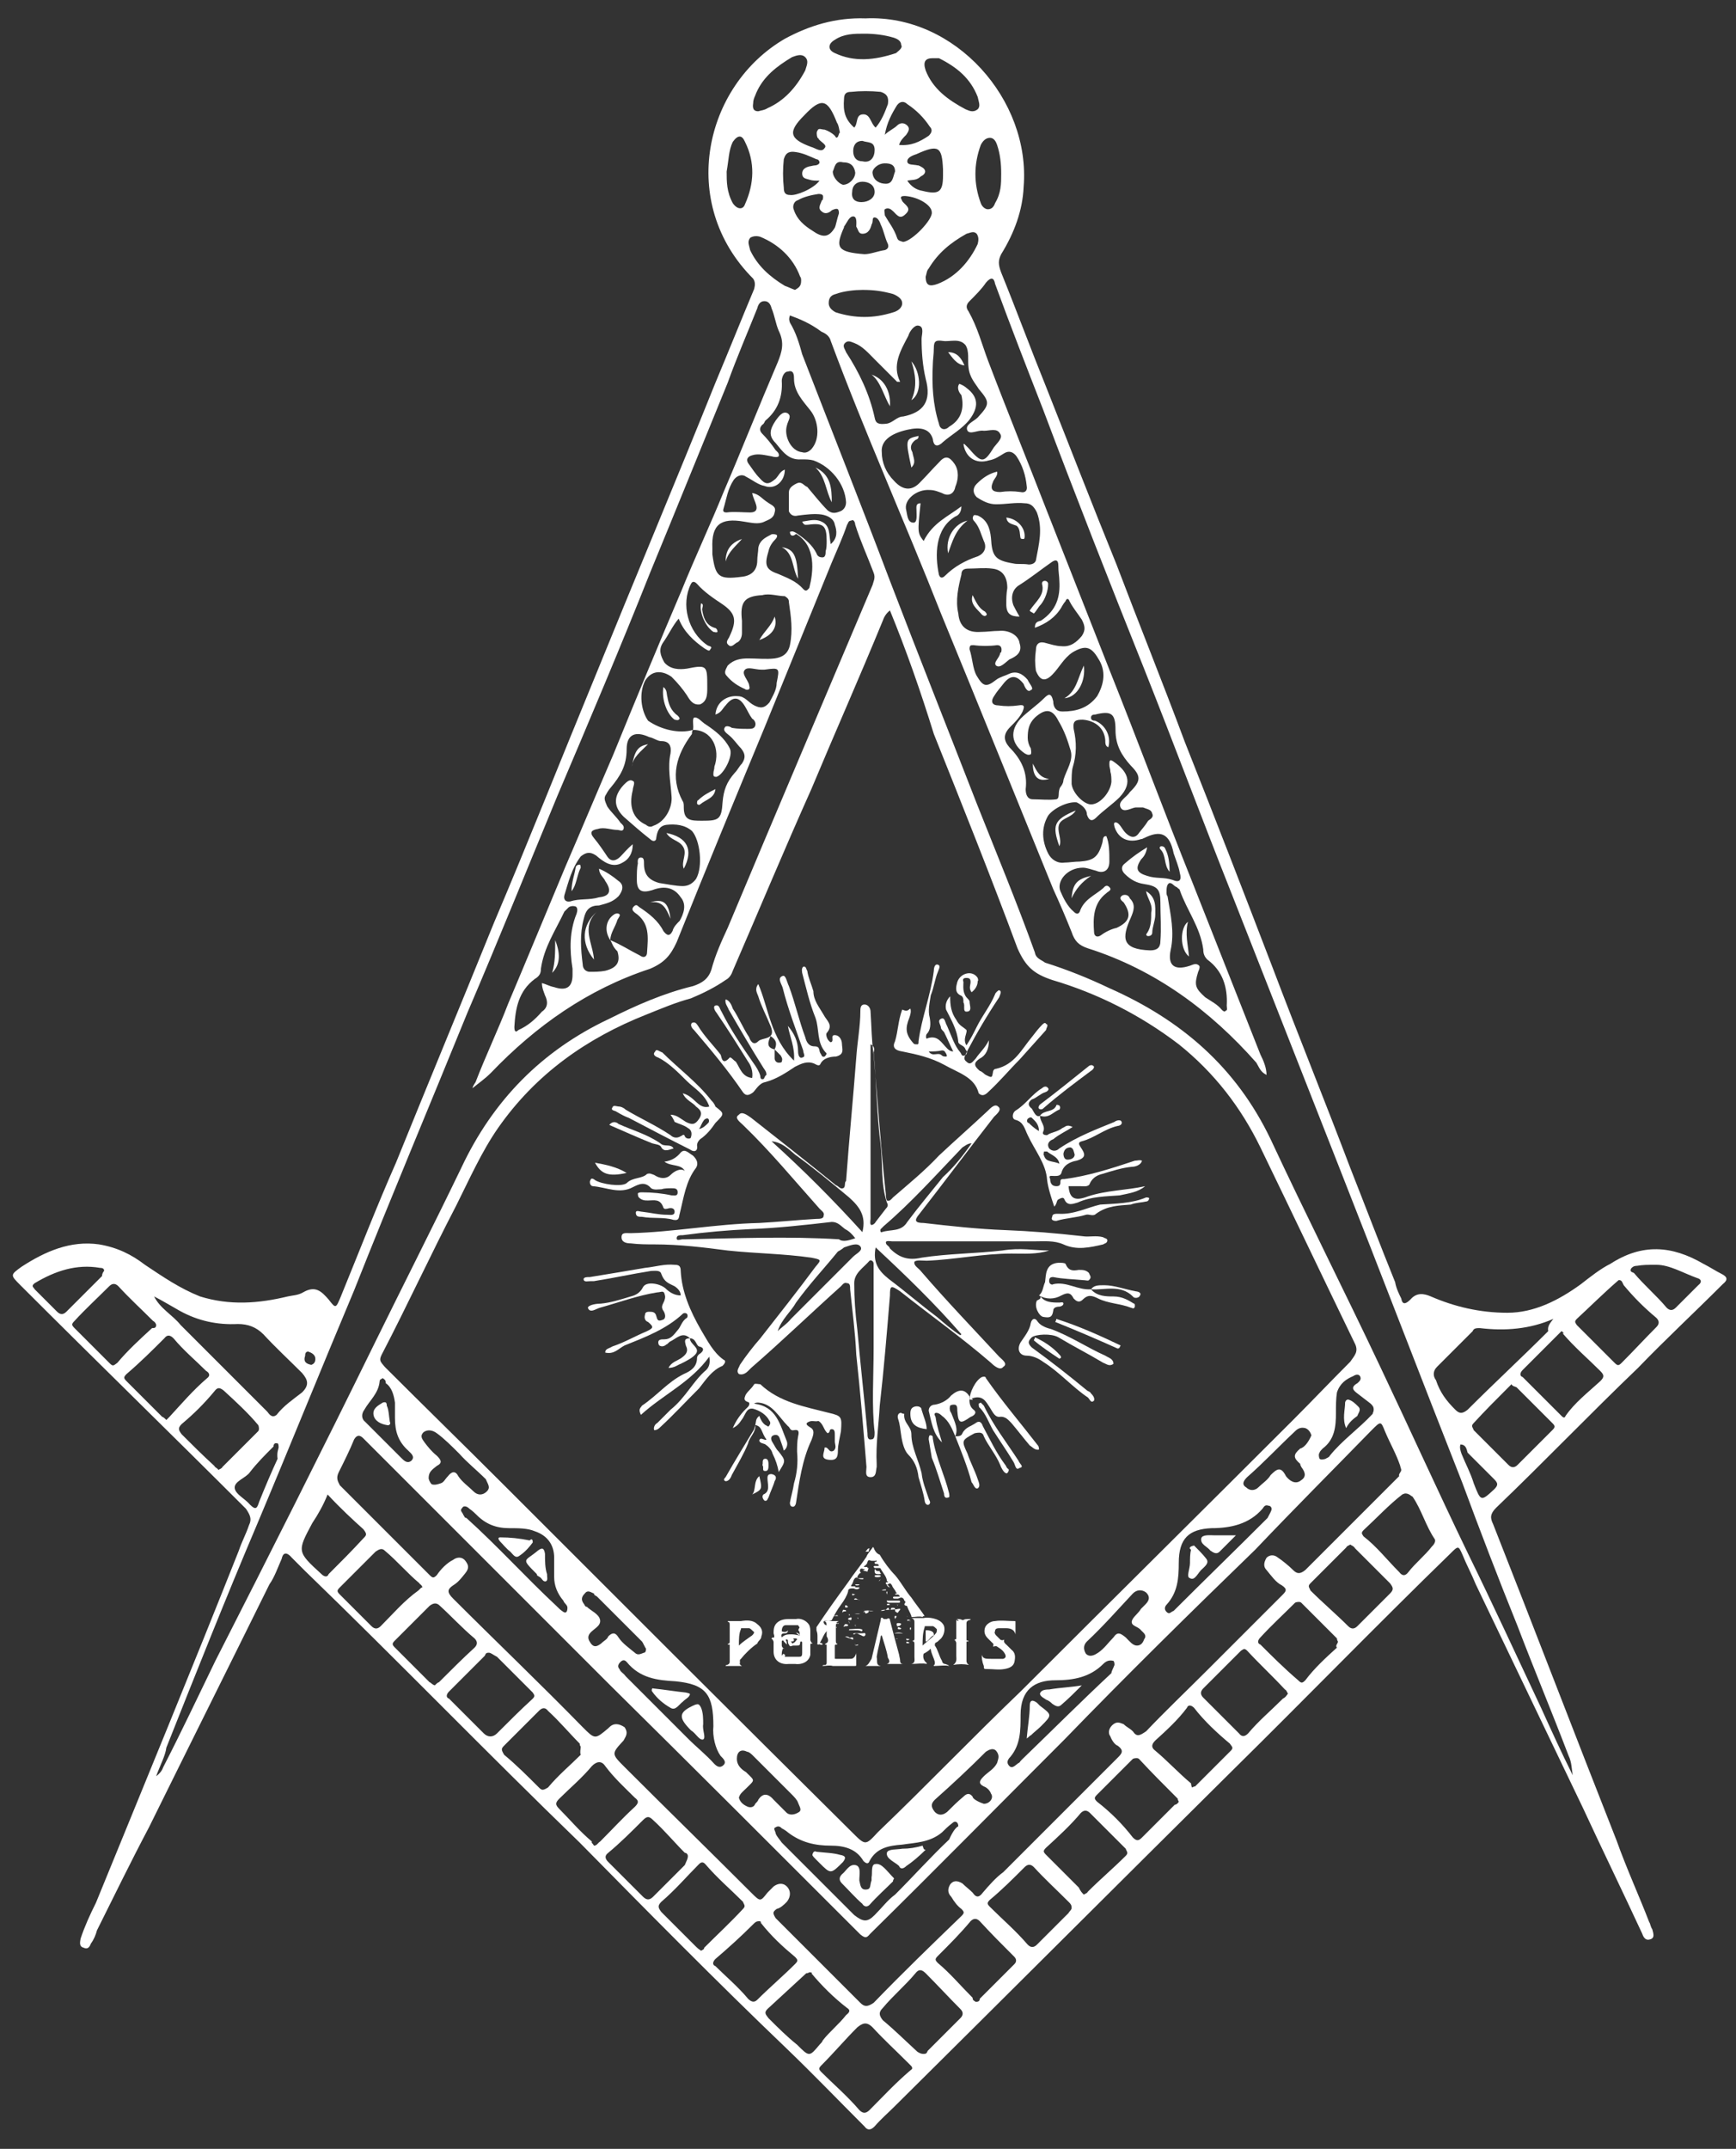 <?xml version="1.0" encoding="utf-8"?>
<!-- Generator: Adobe Illustrator 27.7.0, SVG Export Plug-In . SVG Version: 6.00 Build 0)  -->
<svg version="1.1" id="图层_1" xmlns="http://www.w3.org/2000/svg" xmlns:xlink="http://www.w3.org/1999/xlink" x="0px" y="0px"
	 viewBox="0 0 170.1 210.5" style="enable-background:new 0 0 170.1 210.5;" xml:space="preserve">
<rect x="0" y="0" width="170.1" height="210.5" fill="#333333" stroke="none"/>
<style type="text/css">
	.st0{fill:#FFFFFF;}
</style>
<g>
	<path class="st0" d="M84.8,1.8c8.8-0.4,16.2,8,15.5,16.5c-0.1,2.3-0.9,4.5-2.2,6.6c-0.3,0.6-0.3,1,0,1.8c1.5,3.7,2.9,7.5,4.4,11.2
		c2.3,5.8,4.5,11.5,6.9,17.4c2.2,5.8,4.5,11.5,6.7,17.4c2.9,7.3,5.8,14.8,8.6,22.1c2.5,6.6,5.1,13,7.6,19.6
		c1.5,3.8,2.9,7.5,4.4,11.2c0.1,0.6,0.4,1.2,0.6,1.6c0.1,0.6,0.4,0.6,0.9,0.1c0.6-0.7,1.3-0.6,2-0.3c2.3,1,4.8,1.6,7.5,1.6
		c2.6,0,5-1.2,7.2-2.8c0.9-0.7,1.9-1.5,2.9-2c3.1-2,6-1.8,9.1,0c0.6,0.3,1.2,0.7,1.8,1c0.6,0.3,0.6,0.6,0.1,1
		c-2.8,2.8-5.6,5.4-8.3,8.2c-4.7,4.5-9.2,9.2-13.9,13.7c-0.6,0.6-0.6,1-0.3,1.6c4.1,10.4,8,20.6,12.1,31c1,2.8,2.2,5.4,3.2,8
		c0.1,0.1,0.1,0.4,0.3,0.7c0.1,0.4,0.3,0.9-0.3,1c-0.4,0.1-0.6-0.3-0.7-0.6c-1.9-4.1-3.9-8.2-5.8-12.3c-3.5-7.3-7-14.6-10.5-21.9
		c-0.4-1-0.9-1.9-1.3-2.9c-0.4-0.9-0.4-0.9-1.2-0.1c-7.2,7-14.2,14.2-21.3,21.2c-11.1,11-22.2,22.1-33.2,33
		c-0.6,0.6-1.3,1.2-1.9,1.9c-0.4,0.4-0.7,0.4-1,0c-2.5-2.5-5-5.1-7.6-7.6c-6.9-6.6-13.6-13.4-20.3-20.2
		c-9.1-8.8-17.8-17.8-26.9-26.6c-0.4-0.4-0.9-0.9-1.3-1.3c-0.6-0.7-0.9-0.4-1,0.1c-0.4,0.9-0.7,1.8-1.2,2.5
		c-3.9,7.9-7.9,15.9-11.8,23.8c-1.8,3.4-3.4,6.7-5.1,10.1c-0.1,0.4-0.3,0.9-0.6,1.3c-0.1,0.3-0.3,0.6-0.7,0.4
		c-0.4-0.1-0.4-0.4-0.3-0.9c0.4-1.2,0.9-2.3,1.5-3.5c4.7-11.5,9.4-22.9,14-34.5c0.3-0.9,0.7-1.6,1-2.5c0.3-0.6,0.1-1-0.3-1.6
		c-7.3-7.3-14.8-14.6-22.1-21.9c-1-1-1-1,0.1-1.8c2.3-1.5,4.8-2.6,7.6-2.2c1.8,0.3,3.2,1,4.5,2c1.8,1.2,3.4,2.3,5.4,3.1
		c2.9,0.9,5.7,0.7,8.6,0c0.4-0.1,1-0.1,1.5-0.4c1.2-0.7,1.8-0.1,2.5,0.7c0.7,0.9,0.7,0.9,1.2-0.3c1.8-4.4,3.5-8.8,5.4-13.1
		c3.2-7.9,6.4-15.6,9.6-23.5c3.4-8,6.6-16.1,9.9-24.1c3.9-9.6,7.9-19.1,11.8-28.8c1.3-3.1,2.5-6.1,3.8-9.2c0.1-0.4,0.1-0.7-0.1-1
		C66.4,19.9,69,8.4,76.9,3.8C79.3,2.5,81.9,1.7,84.8,1.8z M59.8,92.1c1,0.4,1.9,1,2.9,1.5c0.4,0.3,0.7,0.1,0.7-0.3
		c0.1-1.5,0.3-2.9-1.2-3.9c-0.1-0.1-0.4-0.3-0.1-0.6c0.3-0.3,0.4,0,0.6,0.1c0.9,0.6,1.8,1.3,2.3,2.3c0.3,0.4,0.6,0.6,0.9,0
		c0.1-0.4,0.4-0.7,0.7-1c0.4-0.7,0.7-1.6,0.1-2.3c-0.6-0.9-1.5-1.2-2.8-0.7c-1,0.3-1.5,0.1-1.5-1c0-0.6,0-1.2,0.1-1.6
		c0-0.1-0.1-0.6,0.3-0.6c0.3,0,0.3,0.3,0.3,0.6c0,1,0.4,1.6,1.5,1.9c0.7,0.1,1.6,0.3,2.3,0.3c0.6,0,1-0.3,1.3-0.7
		c0.7-1.2,0.4-3.8-0.4-4.7c-0.7-0.6-1.6-0.7-2.5-0.6c-0.7,0.1-0.9,0.6-1,1.3c0,0.3-0.3,0.4-0.6,0.1c-0.9-0.7-1.8-1.5-2.6-2.2
		c-1-1-1-2,0-3.1c0.3-0.3,0.6-0.6,0.9-0.4c0.3,0.1,0,0.6,0,0.9c-0.4,1.6,0,2.8,1.3,3.4c0.1,0.1,0.4,0.3,0.7,0.1
		c1.2-0.4,1.9-1.8,1.8-2.9c-0.1-1.5-0.4-2.8-0.1-4.2c0.1-0.7-0.1-1.2-0.9-1.2c-0.4,0-0.7-0.3-1.2-0.4c-1.3-0.6-2.2-0.3-2.2,1.2
		c0,1.6-0.6,2.6-1.6,3.8c-0.1,0.1-0.3,0.4-0.4,0.6c-0.3,0.4-0.1,0.7,0.1,1.2c0.4,0.6,0.9,1,1.3,1.6c0.1,0.1,0.4,0.3,0.3,0.6
		c-0.1,0.3-0.4,0.1-0.6,0.1c-0.6,0-1.3-0.3-1.9-0.1c-0.6,0.1-0.9,0.3-0.4,0.9s0.9,1.2,1.3,1.8c0.4,0.6,0.9,0.4,1.3,0
		c0.3-0.3,0.6-0.7,1.2-1.2c0,0.9-0.4,1.5-1,1.8c-1,0.6-1.9-0.1-2.6-0.7c-0.6-0.4-1-0.3-1.5,0.1c-0.9,1.2-1.2,2.5-1.6,3.8
		c-0.1,0.4,0.1,0.7,0.6,0.6c0.9-0.3,1.8-0.1,2.8-0.4c1-0.1,1.3-0.6,0.6-1.6c-0.1-0.3-0.6-0.6-0.6-1.2c0.7,0.3,1.3,0.7,1.9,1.2
		c0.6,0.4,0.4,1,0,1.5c-0.6,0.6-1.2,0.7-1.9,0.9c-0.9,0-1.3,0.4-1.5,1.3c-0.4,1.5-0.3,2.9-0.1,4.5c0,0.4,0.3,0.7,0.7,0.7
		s1,0,1.5-0.1c1.2-0.3,1.5-0.9,1.2-1.9C60,92.7,60,92.4,59.8,92.1L59.8,92.1z M67.9,71.5C67.9,71.5,67.9,71.3,67.9,71.5
		c-0.1,0.1-0.1,0.3-0.1,0.4c-1.5,2-2.2,4.2-0.9,6.6c0.1,0.1,0.1,0.4,0.1,0.6c0,1.3,0.7,1.3,1.8,1.3c1.6,0,1.9-0.1,2-1.8
		c0.1-1.2,0.4-2,1.2-2.9c0.3-0.3,0.4-0.6,0.7-0.9c0.4-0.6,0.3-1-0.1-1.5c-0.4-0.4-0.7-0.9-1.2-1.3c-0.1-0.1-0.6-0.4-0.4-0.7
		c0.1-0.3,0.6-0.1,0.7,0c0.6,0.1,1,0.1,1.6,0.1c0.3,0,0.6,0,0.7-0.3c0.1-0.3-0.1-0.6-0.3-0.7c-0.3-0.4-0.4-0.7-0.7-1.2
		c-0.6-1-1.2-1-1.9-0.1c-0.3,0.3-0.4,0.7-1,0.9c0.1-1.3,1.2-1.9,2.2-1.8c0.7,0,1,0.6,1.6,0.9c0.6,0.3,1,0.3,1.5-0.3
		c0.3-0.6,0.7-1.2,0.7-1.9c0.3-1.5,0.3-1.5-1.2-1.3c-0.1,0-0.1,0-0.3,0c-0.6,0-1.3-0.3-1.6,0c-0.4,0.4,0.3,1,0.4,1.5
		c0,0.1,0.1,0.3,0,0.4s-0.3,0.1-0.4,0c-0.7-0.3-1.3-0.7-1.8-1.3c-0.3-0.3-0.1-0.6,0.1-1c0.6-0.6,1.3-0.7,2-0.7c0.9,0,1.8,0.1,2.6,0
		c0.7-0.1,1.3-0.4,1.5-1.3c0.3-1.5,0.1-2.8-0.1-4.2c0-0.3-0.1-0.4-0.4-0.6c-0.7,0-1.5-0.3-2.2-0.1c-1.8,0.1-2.2,0.7-2,2.5
		c0,0.4,0,0.7,0,1.2c0,0.3-0.1,0.7-0.4,0.9c-0.3,0.1-0.6,0.6-0.9,0.3c-0.4-0.3,0-0.6,0.1-0.9c0.7-1.5,0.6-2.2-0.7-3.1
		c-0.9-0.6-1.8-1.2-2.5-2c-0.1-0.1-0.4-0.4-0.6,0c-1,2-0.3,4.7,1.6,6c0.1,0.1,0.6,0.1,0.3,0.4c-0.1,0.3-0.4,0-0.6-0.1
		c-1-0.7-2-1.6-2.5-2.9c-0.6,0.7-1,1.6-1.5,2.3s-0.3,1.3,0.1,2c0.6,0.7,1.5,0.7,2.2,0.6c2-0.4,2-0.3,2,1.8c0,0,0,0,0,0.1
		c0,0.6,0,1.3-0.7,1.6c-0.7,0.1-1-0.4-1.3-0.9c-0.4-0.6-0.9-1.2-1.5-1.8c-1-0.7-2-0.6-2.6,0.4c-0.6,1.2-0.4,2.9,0.3,3.9
		C64.8,71.5,66.6,71.9,67.9,71.5z M87.2,59.8c-0.4,0.3-0.6,0.7-0.7,1c-2.3,5.6-4.7,11-7,16.5c-2.6,5.8-5.1,11.8-7.7,17.8
		c-0.1,0.3-0.3,0.7-0.7,0.9c-1,0.7-2.2,1.3-3.4,1.8c-1.5,0.4-2.9,1-4.4,1.6c-5.8,2.3-10.8,5.8-14.5,11.1c-1.6,2.3-2.8,5-4.1,7.6
		c-2.5,4.8-4.8,9.8-7.3,14.6c-0.3,0.6-0.1,0.7,0.3,1.2c3.8,3.8,7.7,7.6,11.5,11.4c11.4,11.4,22.8,22.8,34.3,34.2
		c1.3,1.3,1.3,1.3,2.5,0l0.1-0.1c4.7-4.5,9.2-9.2,13.9-13.7c8.9-8.9,17.8-17.7,26.7-26.6c1.9-1.9,3.7-3.8,5.6-5.7
		c0.4-0.6,0.9-1,0.4-1.9c-3.1-6.4-6.1-12.7-9.2-19.1c-1.9-3.9-4.5-7.3-8-10.1c-3.8-2.9-8-5-12.4-6.3c-1.8-0.6-2.6-1.3-3.4-3.1
		c-2.6-7-5.4-14-8.2-21C90.2,67.7,88.8,63.7,87.2,59.8z M77.4,30.9c-0.1,0.3-0.1,0.4,0,0.7c0.6,1,0.9,2,1.2,3.1
		c2.9,7.5,5.8,14.8,8.6,22.2c2.8,7.3,5.7,14.6,8.5,21.8c1.9,4.8,3.9,9.6,5.7,14.6c0.1,0.6,0.6,0.7,1,1c2.2,0.7,4.2,1.5,6.3,2.5
		c7,3.1,12.4,7.7,15.8,14.8c3.5,7.5,7.2,14.8,10.7,22.2c2.9,6.1,5.7,12.3,8.6,18.3c2.5,5.1,4.8,10.1,7.2,15.2c1,2.2,2,4.4,3.1,6.6
		c-0.1-0.6-0.1-1.3-0.4-1.9c-1.6-4.2-3.4-8.5-5-12.7c-1.9-4.7-3.7-9.4-5.4-14c-4.1-10.4-8-20.6-12.1-31c-3.5-8.9-7-17.8-10.5-26.7
		c-2.9-7.3-5.7-14.8-8.6-22.1c-3.4-8.5-6.7-16.9-9.9-25.4c-1.6-4.1-3.2-8.2-4.7-12.3c-0.1-0.6-0.4-0.7-0.9-0.1
		c-0.4,0.6-1,1.2-1.6,1.8c-0.3,0.3-0.4,0.6-0.1,1c0.9,1.6,1.3,3.2,1.9,4.8c1.9,5,3.9,9.9,5.8,14.8c2,5.1,4.1,10.4,6.1,15.5
		c2.8,7,5.4,14,8.2,21c2.2,5.6,4.4,11.1,6.6,16.7c0.3,0.6,0.6,1.3,0.6,2c-0.6-0.3-0.7-0.7-1-1.2c-4.5-5.1-9.9-9.1-16.5-11.2
		c-0.9-0.3-1.3-0.7-1.6-1.6c-0.6-1.5-1.2-2.9-1.8-4.2c-3.7-9.1-7.3-18-11-27c-3.5-8.9-7.5-17.8-10.8-26.7c-0.1-0.4-0.4-0.7-0.9-0.9
		C79.3,31.6,78.2,31.2,77.4,30.9z M15.3,174c0.4-0.3,0.6-0.6,0.7-0.9c1.8-3.5,3.4-6.9,5.1-10.4c5.3-10.4,10.5-20.7,15.6-31.1
		c2.8-5.7,5.7-11.4,8.5-17.2c3.1-6.6,7.9-11.5,14.5-14.6c2.6-1.3,5.3-2.5,8.2-3.2c0.9-0.3,1.5-0.7,1.8-1.6c0.4-1.5,1-2.8,1.6-4.1
		c4.7-11.2,9.5-22.5,14.2-33.6c0.1-0.4,0.3-0.7,0.1-1.2c-0.6-1.6-1.3-3.1-1.8-4.7c0-0.1-0.1-0.6-0.4-0.4c-0.3,0-0.3,0.3-0.4,0.4
		c-0.4,1.2-1,2.5-1.5,3.7c-2.2,5.4-4.4,10.8-6.6,16.2c-2.9,7-5.8,14-8.6,21c-0.6,1.3-1.2,2-2.6,2.6c-6.1,2-11.2,5.6-15.6,10.2
		c-0.6,0.6-1.2,1-1.8,1.5c0-0.1,0.1-0.3,0.3-0.6c1-2.6,2.2-5.1,3.2-7.7c1.9-4.5,3.8-9.1,5.6-13.4c1.6-3.7,3.1-7.3,4.7-11
		c2.2-5.4,4.4-10.7,6.7-16.1c1.3-3.2,2.8-6.4,4.1-9.6c1.8-4.2,3.5-8.5,5.3-12.7c0.4-1,0.7-1.9,0.1-3.1c-0.3-0.7-0.4-1.5-0.7-2.2
		c-0.1-0.4-0.3-0.7-0.7-0.7c-0.4,0-0.6,0.3-0.7,0.7c-1,2.5-2,4.8-2.9,7.3c-2.5,6.1-5,12.3-7.6,18.6c-2.9,7.3-6,14.6-9.1,21.9
		c-2.9,7-5.8,14.2-8.8,21.2c-3.7,9.1-7.5,18.1-11.1,27.2c-3.2,7.6-6.3,15.3-9.5,22.9c-3.1,7.3-6,14.6-8.9,21.9
		C16.2,172,15.7,172.9,15.3,174z M137.3,144c0-0.1-0.1-0.3-0.1-0.4c-0.4-1.2-1-2.2-1.5-3.4c-0.4-1-0.4-1-1.3-0.1
		c-3.8,3.9-7.6,7.7-11.4,11.7c-6.3,6.1-12.6,12.3-18.7,18.6c-6.3,6.3-12.6,12.7-19,19c-0.3,0.3-0.4,0.6-1,0.1
		c-8.2-8.2-16.4-16.4-24.5-24.4c-7.7-7.7-15.5-15.5-23.2-23.2c-0.3-0.3-0.7-0.7-1-1s-0.6-0.4-0.9,0.1c-0.4,1-1,2.2-1.5,3.2
		c-0.3,0.6-0.1,0.9,0.1,1.3c2.9,2.9,5.8,5.8,8.8,8.8c0.3,0.3,0.4,0.3,0.7,0c0.4-0.6,1-1.2,1.6-1.5c0.4-0.3,0.9-0.3,1.2,0.1
		s0.4,0.7,0,1.2s-0.7,0.9-1.2,1.2c-0.6,0.4-0.6,0.7,0,1.3c4.2,4.2,8.5,8.3,12.7,12.6c1.2,1.2,1.2,1.2,2.5,0.1l0.1-0.1
		c0.4-0.4,0.9-0.4,1.5,0c0.4,0.6,0.1,0.9-0.1,1.3c-1.2,1.3-1.2,1.3,0.1,2.6c4.1,4.1,8.3,8.2,12.4,12.3c0.9,0.9,0.9,0.9,1.6,0
		c0.1-0.1,0.4-0.4,0.6-0.6c0.4-0.3,0.9-0.4,1.3,0c0.4,0.4,0.4,1,0,1.5c-0.3,0.3-0.6,0.6-1,0.7c-0.4,0.3-0.4,0.4-0.1,0.9
		c2.8,2.8,5.6,5.6,8.3,8.3c0.4,0.4,0.7,0.4,1.3,0c2.8-2.9,5.7-5.7,8.6-8.5c0.3-0.3,0.3-0.4,0-0.7c-0.4-0.3-0.7-0.7-1-1.2
		c-0.3-0.3-0.4-0.7-0.1-1.2c0.3-0.4,0.7-0.4,1.2-0.1c0.3,0.3,0.7,0.6,1,0.9c0.4,0.6,0.7,0.4,1,0c0.6-0.7,1.3-1.5,2-2
		c3.8-3.8,7.5-7.5,11.2-11.2c0.4-0.4,0.7-0.7,0-1.2c-0.3-0.1-0.6-0.6-0.7-0.9c-0.3-0.4-0.1-0.9,0.3-1.2c0.4-0.3,0.7-0.1,1,0
		c0.3,0.3,0.6,0.4,0.9,0.7c0.4,0.6,0.7,0.4,1.3,0c1.9-2,3.9-3.9,6-6c2.5-2.5,4.8-4.8,7.3-7.3c0.4-0.4,0.6-0.6,0-1
		c-0.6-0.3-1-0.9-1.5-1.5c-0.3-0.3-0.3-0.7,0-1.2c0.3-0.3,0.7-0.3,1-0.1c0.6,0.4,1.2,0.9,1.6,1.3c0.4,0.4,0.7,0.4,1.2,0
		c3.1-3.1,6.1-6.1,9.2-9.2C137,144.4,137.3,144.2,137.3,144z M99.9,60.4c-0.9,0-1.3-0.3-1.3-1.2c0-0.6,0-1,0.1-1.6
		c0-1-0.4-1.8-1.5-1.9c-0.7-0.1-1.6,0-2.3,0c-0.4,0-0.7,0.1-0.7,0.6c-0.3,1.2-0.6,2.5-0.3,3.8c0.1,1.3,0.9,1.9,2.2,1.8
		c0.6,0,1.2-0.1,1.8-0.1c0.9-0.1,1.9,0.4,2,1.2c0.3,0.9-0.3,1.3-1,1.6c-0.4,0.3-0.9,0.9-1.3,0.6c-0.3-0.3,0.3-0.7,0.4-1.2
		c0,0,0-0.1,0.1-0.1c0.1-0.4,0-0.7-0.4-0.7c-0.7,0.1-1.6,0.1-2.3,0c-0.3,0-0.4,0-0.4,0.4c0.3,0.9,0.3,1.9,0.7,2.6
		c0.6,1,0.9,1.2,1.9,0.4c0.4-0.3,0.9-0.4,1.3-0.6c0.7-0.3,1.3,0,1.8,0.6c0.1,0.3,0.7,0.9,0.3,1c-0.3,0.3-0.6-0.3-0.7-0.6
		c-0.7-0.9-1.3-0.9-2,0c-0.3,0.4-0.6,0.7-0.9,1.2c-0.4,0.6-0.1,0.9,0.4,0.9c0.7,0.1,1.3,0.1,2,0c0.6-0.1,0.6,0.1,0.4,0.6
		c-0.3,0.6-0.7,1-1.2,1.5c-0.7,0.7-0.7,1.3-0.1,2c1.2,1.2,1.8,2.5,1.6,4.1c0,0.4,0.1,1,0.7,1c0.7,0,1.6,0.1,2.3,0
		c0.4-0.1,0.1-0.7,0.4-1.2c0.1-0.1,0.3-0.4,0.3-0.7c0.3-1,1-1.9,0.7-2.9c-0.3-1-0.6-1.9-1.2-2.9c-0.6-1.2-1.3-1.2-2.3-0.3
		c-0.6,0.6-0.7,1.2-0.7,2c0,0.3,0.1,0.7,0.3,1c0,0.1,0.1,0.4,0,0.6c-0.3,0.1-0.4,0-0.6-0.1c-1.3-0.9-1.5-2.2-0.4-3.4
		c0.7-0.7,1.6-1.3,2.3-2c0.4-0.4,0.7-0.6,0.9,0.3c0,0.6,0.3,1,0.9,1c1.3,0,2.5-0.3,3.4-1.5c0.7-1.2,0.9-2.5,0.1-3.7
		c-0.7-1.2-1.3-1.3-2.5-0.6c-0.9,0.6-1.3,1.5-2,2.2c-0.7,0.7-1.2,0.6-1.6-0.4c-0.1-0.7-0.1-1.3,0-2c0-0.7,0.4-0.9,1-0.7
		c0.4,0.1,1,0.3,1.5,0.3c0.9,0.1,1.5-0.4,2-1c0.4-0.6,0.3-1,0-1.6c-0.4-0.6-0.9-1.2-1.2-1.8c-0.1-0.3-0.3-0.3-0.4,0
		c-0.1,0.1-0.3,0.4-0.4,0.6c-0.6,1-1.5,1.6-2.6,2c0-0.6,0.3-0.6,0.6-0.7c1.5-1,1.9-2.3,1.8-3.9c0-0.4-0.1-0.9-0.1-1.5
		c0-0.6-0.3-0.6-0.7-0.3c-1,0.7-2,1.5-3.1,2.2c-0.7,0.4-0.9,1.2-0.6,2C99.4,59.5,99.6,59.9,99.9,60.4z M94.2,49.6
		c0,0.6-0.3,0.9-0.6,1c-2,1.2-2,3.8-1.6,5.7c0.1,0.3,0.3,0.4,0.6,0.1c0.9-0.9,2-1.5,3.2-1.9c0.7-0.3,0.9-0.9,0.6-1.5
		c-0.3-0.7-0.4-1.3-0.9-1.9c-0.1-0.1-0.3-0.3-0.1-0.6c0.1-0.1,0.3,0,0.4,0c0.9,0.4,1.2,1.2,1.3,2.2c0.1,1.8,0.4,2.2,2.2,2.5
		c0.4,0.1,0.9,0,1.5,0.1c0.3,0,0.6-0.1,0.7-0.4c0.3-1.6,0.7-3.1,0.1-4.7c-0.3-0.6-0.6-0.9-1.2-0.9c-0.9-0.1-1.8,0.1-2.8,0.1
		c-0.7,0-1.3-0.3-1.9-0.7c-0.4-0.4-0.4-0.9,0-1.3c0.6-0.6,1.2-1,2-1.2c0.1,0.4-0.3,0.7-0.4,1c-0.3,0.7-0.1,1,0.7,1
		c0.7-0.1,1.3-0.1,2,0c0.4,0.1,0.7-0.1,0.6-0.6c-0.1-1-0.4-2-1-2.9c-0.3-0.4-0.7-0.6-1.2-0.3s-0.9,0.6-1.5,0.7
		c-1.3,0.4-2.3-0.3-2.5-1.6h0.1c0.1,0.1,0.3,0.3,0.4,0.4c1.3,1.5,1.5,1.5,2.5-0.1c0.3-0.4,0.9-0.9,0.6-1.3c-0.3-0.6-1-0.3-1.6-0.3
		c-0.6-0.1-1.3,0.4-1.6,0c-0.3-0.6,0.6-0.9,1-1.3c1.2-1.3,1.2-1.5,0.1-2.8C95.6,37.6,95,37,94.9,36c-0.1-0.7,0.1-1.6-0.3-2.2
		c-0.6-0.7-1.5-0.3-2.2-0.4c-0.7-0.1-0.9,0-0.9,0.7c0,0.6-0.1,1.2-0.1,1.6c-0.1,2,0,3.9,0.6,5.8c0.1,0.6,0.6,0.7,1,0.3
		c1.2-0.7,1.5-1.8,1.2-3.1C94,38.5,93.7,38,94,37.6c0.3,0.1,0.6,0.3,0.7,0.4c1.2,0.9,1.2,1.9,0.3,3.1c-0.7,0.9-1.8,1.5-2.6,2.2
		c-0.4,0.4-0.9,0.6-1-0.3c-0.3-1-1.2-1.2-2.5-0.9c-1.8,0.4-2.6,1.2-2.5,2.2c0,1,0.4,2,1.2,2.8c0.9,1,1.8,1,2.6,0.1
		c0.6-0.6,1.2-1.3,1.8-1.9c0.6-0.7,1-0.6,1.5,0.1s0.4,1.6,0.1,2.3c-0.1,0.6-0.6,1-1.3,0.6c-0.3-0.1-0.7-0.3-1.2-0.3
		c-1.3-0.1-2.6,1-2.3,2c0.1,0.4,0.1,1.2,0.7,1.2c0.4,0,0.3-0.7,0.3-1.2c0-0.3-0.1-0.7,0.4-0.7c-0.3,2.9-0.3,2.9,0.3,3.7
		C91.4,51.2,92.9,50.6,94.2,49.6z M112.4,83c-0.1,0.6-0.3,0.9-0.6,1.2c-0.6,0.9-0.4,1.3,0.6,1.6c0.9,0.3,1.6,0.1,2.5,0.4
		c0.7,0.3,0.9,0,0.7-0.7c-0.1-0.6-0.4-1.3-0.6-1.9c-0.4-2-1.3-2.3-2.9-1.5c-0.1,0-0.1,0.1-0.3,0.1c-1.2,0.4-2.2,0-2.6-1.2
		c0-0.1-0.1-0.3,0-0.4s0.3,0,0.4,0.1c0.3,0.3,0.4,0.6,0.7,0.9c0.4,0.4,0.9,0.6,1.3,0c0.3-0.4,0.6-0.7,0.9-1.2
		c0.1-0.1,0.6-0.3,0.4-0.7c-0.1-0.4-0.4-0.4-0.9-0.6c-0.3,0-0.6,0-0.7,0c-0.4,0-1.2,0.6-1.5,0c-0.3-0.6,0.6-1,0.9-1.5l0.1-0.1
		c1-1,1-1.5,0-2.5c-0.9-1-1.5-2-1.5-3.5c0-1.6-0.4-1.9-2-1.5c-0.1,0-0.4,0-0.4,0.3s0.3,0.3,0.4,0.3c1,0.4,1.6,1.5,1.3,2.6
		c-0.3-0.1-0.3-0.4-0.3-0.7c-0.1-1.2-1-1.9-2.2-2c-0.7,0-1,0.1-0.9,0.9c0.3,1.3,0.3,2.5-0.1,3.8c-0.1,0.4-0.1,1-0.1,1.6
		c0.1,0.9,1.2,2,1.9,2c0.9,0,1.9-1.2,2-2.2c0-0.3,0-0.7-0.1-1c0-0.3-0.1-0.4-0.1-0.7c0-0.3,0-0.6,0.4-0.3c1.3,0.9,2,2,0.6,3.5
		c-0.7,0.7-1.6,1.3-2.3,2c-0.4,0.4-0.7,0.3-0.9-0.3c0-0.6-0.6-1-1-1.2c-0.9-0.1-2.3,0.6-2.8,1.3c-0.7,1.2-0.6,2.5,0,3.7
		c0.3,0.6,0.9,1,1.6,0.9c0.4,0,1-0.1,1.5-0.1c1.3-0.1,1.8-0.4,2.2-1.8c0.1-0.3,0-0.7,0.4-0.7c0.3,0.7,0.3,1.6,0.3,2.5
		c0,0.9-0.6,1.2-1.3,0.9c-0.4-0.1-0.9-0.3-1.3-0.3c-1.5,0-2.6,1.3-2.2,2.3c0.3,0.7,0.7,1.5,1.3,2c0.1,0.1,0.4,0.4,0.6,0
		c0.4-1.2,1.5-1.6,2.3-2.3c0.1-0.1,0.3-0.4,0.6-0.1c0.3,0.3-0.1,0.4-0.3,0.6c-1.3,1-1.3,2.5-1.2,3.8c0,0.4,0.3,0.6,0.7,0.3
		c0.4-0.3,1-0.6,1.5-0.7c1.3-0.6,1.5-1.3,0.7-2.5c-0.1-0.1-0.6-0.4-0.1-0.7c0.3-0.1,0.6,0,0.7,0.3c0.6,0.6,0.4,1.2,0.1,1.9
		c-0.9,2-0.9,3.1,1.9,3.2c0.7,0,1-0.3,1-0.9c0.1-1.3,0-2.5,0-3.8s-0.3-1.6-1.6-1.8c-0.7-0.1-1.3-0.4-1.9-1c-0.3-0.3-0.4-0.7,0-1
		C111,83.9,111.6,83.5,112.4,83z M77.4,52.1c0.3-0.1,0.4,0,0.6,0.1c0.9,0.6,1.6,1.2,2,2c0.1,0.3,0.3,0.4,0.6,0.4s0.3-0.4,0.3-0.6
		c0.1-0.3,0.1-0.7,0.1-1c0-1.5-0.3-1.8-1.8-1.6c-0.3,0-0.4,0.1-0.6-0.3c0.7-0.1,1.3-0.3,1.9,0c0.9,0.4,0.7,1.3,0.9,2.2
		c0.7-0.6,0.6-1.3,0.4-1.9c-0.1-0.6-0.7-0.9-1.3-1c-0.7-0.1-1.5,0-2.3,0.1c-0.4,0.1-0.7,0-0.9-0.4c0-0.6,0-1.2,0-1.9
		c0-0.4,0.4-0.7,0.9-0.9c0.4-0.1,0.6,0.3,0.9,0.4c0.6,0.7,1.3,1.6,2,2.3c0.4,0.3,0.7,0.3,1.2,0.1c0.3-0.1,0.6-0.4,0.6-0.9
		c-0.1-1.8-1.5-3.5-3.2-4.1c-0.4-0.1-0.7-0.1-1.2-0.1c-1.3,0.1-1.9-0.9-2.5-1.6c-0.7-0.7-0.6-1.3,0-2.2c0.3-0.4,0.7-1,1.2-0.7
		c0.4,0.3,0,0.7-0.1,1.2c-0.3,1,0.4,2.5,1.5,2.6c0.3,0.1,0.6,0,0.9-0.3c0.9-1,0.7-2.8-0.1-3.8c-0.7-0.9-1.6-1.8-1.6-3.1
		c0-0.3,0-0.9-0.6-0.7c-0.4,0-0.6,0.6-0.6,0.9c0.1,1.6-0.4,2.9-1.6,3.9c-0.1,0.1-0.1,0.3-0.3,0.4c-0.3,0.3-0.3,0.6,0,0.9
		c0.4,0.4,0.9,1,1.3,1.6c0.1,0.1,0.4,0.3,0.3,0.6c-0.1,0.1-0.4,0.1-0.7,0c-0.6-0.1-1.3-0.3-1.9-0.1c-0.4,0.1-0.7,0.4-0.3,0.9
		c0.3,0.4,0.6,0.9,1,1.3c0.6,0.7,0.9,0.7,1.6,0.1c0.3-0.3,0.4-0.7,0.9-0.9c0,1.2-1,2-2,1.6c-0.6-0.1-1.2-0.6-1.8-0.9
		c-0.4-0.3-0.9-0.1-1.2,0.3c-0.6,0.9-0.7,1.8-1,2.8c-0.1,0.3,0,0.4,0.3,0.4c0.7-0.1,1.6,0,2.3,0c0.6,0,0.7-0.3,0.6-0.7
		c-0.1-0.4-0.3-0.7-0.4-1.2c0.7,0.1,1,0.6,1.5,0.9c0.4,0.3,0.9,0.4,0.7,1c-0.1,0.6-0.6,0.7-1,0.9c-0.6,0.3-1.3,0.1-2,0
		c-2.3-0.4-3.2,0.3-3.1,2.6c0,0.1,0,0.4,0,0.6c0.3,2.2,0.6,2.5,2.9,2.2c0.9-0.1,1.5-0.6,1.5-1.6c0-0.4,0.1-0.9,0.1-1.2
		c0.1-0.7,0.6-1,1.2-1.3c0.1-0.1,0.4-0.1,0.6,0c0.1,0.1,0,0.3-0.1,0.4c-0.3,0.3-0.6,0.7-0.7,1.2c-0.4,1.3-0.3,1.8,0.9,2.2
		c0.9,0.4,1.8,0.7,2.5,1.5c0.3,0.3,0.4,0.1,0.6-0.1c0.4-1.6,0.7-4.1-1.3-5.3C77.7,52.6,77.4,52.5,77.4,52.1z M15.1,127
		c0.6,1.2,1.8,1.8,2.6,2.8c2.8,2.8,5.7,5.7,8.5,8.5c0.1,0.1,0.4,0.7,0.9,0.3c0.7-0.9,1.6-1.5,2.5-2.2c0.7-0.7,0.6-1.2,0-1.9
		c-1.3-1.3-2.6-2.5-3.8-3.8c-0.7-0.7-1.5-1-2.5-1c-2,0.1-3.9-0.3-5.7-1.3C16.7,127.9,15.9,127.4,15.1,127z M152.2,129.2
		C152,129.2,152,129.2,152.2,129.2c-2.3,1-4.7,1.2-7.2,0.9c-0.3,0-0.6,0-0.7,0.3c-1.2,1.2-2.3,2.3-3.5,3.5c-0.4,0.4-0.4,0.9-0.1,1.3
		c0.4,1.2,1,2,1.9,2.9c0.4,0.4,0.7,0.4,1.2,0c2.6-2.6,5.3-5.1,7.9-7.7C151.6,129.9,151.9,129.6,152.2,129.2z M89.3,202.4
		c-0.1-0.1-0.3-0.3-0.4-0.4c-1.2-1.2-2.3-2.2-3.4-3.4c-0.6-0.6-1-0.4-1.5,0c-1.2,1.2-2.3,2.5-3.5,3.7c-0.3,0.3-0.3,0.4,0,0.7
		c1.2,1.2,2.5,2.3,3.7,3.7c0.3,0.3,0.6,0.4,1,0c1.3-1.3,2.5-2.6,3.9-3.8C89.3,202.7,89.5,202.7,89.3,202.4z M93.9,178.9
		c0-0.4-0.3-0.6-0.6-0.3c-0.4,0.3-0.7,0.6-1,0.9c-1.2,1-2.6,1-3.9,1.2c-1.3,0.1-2.5,0.3-3.2,1.6c-0.1,0.3-0.3,0.3-0.6,0
		c-0.7-1.2-1.9-1.5-3.2-1.5c-1.5,0-2.9-0.3-4.2-1.3c-0.1-0.1-0.4-0.3-0.6-0.4c-0.1-0.1-0.3-0.3-0.6-0.1c-0.3,0.1,0,0.4,0,0.6
		c0.1,0.3,0.4,0.6,0.6,0.9c1.5,1.5,2.8,2.8,4.2,4.2c1,1,1.9,1.9,2.9,2.9c0.9,0.7,1.3,0.7,2,0c0.7-0.7,1.3-1.5,2-2
		c1.8-1.8,3.5-3.7,5.3-5.4C93.4,179.3,93.7,179,93.9,178.9z M47.9,161.9c-0.3,0-0.3,0.1-0.4,0.3c-1.2,1.2-2.3,2.3-3.5,3.5
		c-0.3,0.3-0.3,0.6,0,0.7c1.2,1.2,2.2,2.2,3.4,3.4c0.4,0.4,0.9,0.4,1.3,0c1.2-1.2,2.3-2.3,3.5-3.4c0.3-0.3,0.1-0.4,0-0.6
		c-1.2-1.2-2.3-2.3-3.5-3.5C48.3,162.1,48.1,161.9,47.9,161.9z M126.2,165.9c-0.1-0.1-0.1-0.3-0.3-0.4c-1.2-1.3-2.5-2.5-3.7-3.8
		c-0.3-0.3-0.4-0.1-0.6,0c-1.2,1.2-2.5,2.5-3.7,3.7c-0.3,0.3-0.3,0.6,0,0.9c1.2,1.2,2.3,2.3,3.5,3.5c0.3,0.4,0.6,0.3,0.9,0
		c1-1.2,2.2-2.2,3.4-3.4C125.9,166.3,126,166.2,126.2,165.9z M90.5,201.2c0.3,0,0.3-0.1,0.4-0.3c1-1,2.2-2.2,3.2-3.2
		c0.3-0.3,0.3-0.6,0-0.9c-1.2-1.2-2.2-2.3-3.4-3.5c-0.4-0.4-0.7-0.4-1,0c-1,1.2-2.2,2.2-3.2,3.4c-0.4,0.4-0.4,0.7,0,1.2
		c1.2,1,2.2,2,3.4,3.1C90.1,201.1,90.2,201.2,90.5,201.2z M68.7,191.1c0.1-0.1,0.3-0.1,0.3-0.3c1.3-1.3,2.6-2.5,3.8-3.8
		c0.3-0.3,0.1-0.4,0-0.7c-1.2-1.2-2.5-2.3-3.7-3.7c-0.1-0.1-0.3-0.3-0.6,0c-1.2,1.2-2.3,2.5-3.7,3.7c-0.4,0.4-0.3,0.6,0,1
		c1.2,1.2,2.2,2.2,3.4,3.4C68.5,191,68.6,191,68.7,191.1z M105,186.9c0-0.3-0.1-0.4-0.3-0.6c-1.2-1.2-2.3-2.2-3.4-3.4
		c-0.3-0.3-0.6-0.3-0.9,0c-1.2,1.2-2.2,2.2-3.4,3.2c-0.3,0.3-0.3,0.4,0,0.7c1.2,1.2,2.5,2.3,3.7,3.7c0.3,0.3,0.6,0.3,0.9,0
		c1-1,2-2,3.1-3.1C104.8,187.2,105,187.1,105,186.9z M132.3,151.3c-0.1,0.1-0.3,0.1-0.4,0.3c-1.2,1.2-2.3,2.3-3.5,3.5
		c-0.3,0.3-0.1,0.4,0,0.7c1.2,1.2,2.5,2.3,3.7,3.5c0.3,0.3,0.6,0.3,0.9,0c1-1,2.2-2.2,3.2-3.2c0.4-0.4,0.3-0.6,0-1
		c-1.2-1.2-2.3-2.3-3.4-3.4C132.6,151.4,132.4,151.4,132.3,151.3z M79.3,193.2c0,0-0.1,0.1-0.3,0.1c-1.3,1.2-2.5,2.3-3.8,3.5
		c-0.4,0.4-0.1,0.6,0.1,0.9c0.9,0.9,1.8,1.8,2.8,2.6c1.2,1.2,1.2,1.2,2.2,0c0.1-0.1,0.3-0.3,0.3-0.4c0.7-0.9,1.6-1.6,2.3-2.5
		c0.1-0.1,0.6-0.4,0.1-0.7c-1.3-1-2.5-2.2-3.5-3.4C79.6,193.3,79.6,193.2,79.3,193.2z M88.2,37.4c-0.1,0-0.1,0-0.3,0
		c-0.7-0.7-1.5-1.5-2.2-2.2c-0.6-0.6-1.2-1.3-2-1.6c-0.3-0.1-0.6-0.3-0.9,0c-0.3,0.3,0,0.6,0.1,0.9c1.3,2,2.3,4.1,2.8,6.4
		c0.1,0.6,0.4,0.7,1.2,0.6c0.6-0.1,1-0.7,1.6-0.7c2-0.4,2.8-1.5,2.2-3.7c-0.3-1.3-0.4-2.6-0.4-3.9c0-0.4,0.3-1.2-0.3-1.3
		c-0.4-0.1-0.9,0.6-1,1C88.2,34.4,87.4,35.8,88.2,37.4z M153,130.4c-0.1,0.1-0.1,0.1-0.3,0.3c-1.2,1.2-2.3,2.3-3.5,3.5
		c-0.3,0.3-0.3,0.6,0,0.7c1.3,1.3,2.5,2.5,3.8,3.8c0.1,0.1,0.3,0.3,0.4,0c0.9-1.3,2.2-2.3,3.4-3.4c0.4-0.4,0.4-0.6,0-1
		c-1.2-1.2-2.5-2.3-3.7-3.7C153.3,130.7,153.2,130.5,153,130.4z M115.5,176.5c0-0.1-0.1-0.1-0.1-0.3c-1.3-1.3-2.6-2.6-3.8-3.9
		c-0.1-0.1-0.4-0.1-0.6,0c-1.2,1.2-2.3,2.3-3.5,3.5c-0.3,0.3-0.3,0.4,0,0.7c1.3,1,2.5,2.2,3.5,3.5c0.4,0.4,0.6,0.3,0.9,0
		c1-1,2.2-2.2,3.2-3.2C115.2,176.8,115.4,176.7,115.5,176.5z M148.1,135.6c-0.1,0.1-0.1,0.1-0.3,0.3c-1.2,1.2-2.3,2.3-3.4,3.5
		c-0.3,0.3-0.1,0.4,0,0.7c1.2,1.2,2.3,2.3,3.4,3.4c0.3,0.3,0.6,0.3,0.9,0c1.2-1.2,2.2-2.2,3.4-3.4c0.3-0.3,0.3-0.4,0-0.7
		c-1.2-1.2-2.3-2.3-3.5-3.5C148.4,135.8,148.2,135.8,148.1,135.6z M16.3,139.1c0.1-0.1,0.1-0.1,0.3-0.3c1.2-1.3,2.3-2.6,3.7-3.8
		c0.4-0.3,0.1-0.6-0.1-0.7c-1-1-2.2-2-3.2-3.2c-0.3-0.3-0.6-0.4-0.9,0c-1.2,1.2-2.3,2.3-3.7,3.5c-0.3,0.3-0.3,0.4,0,0.7
		c1.2,1.2,2.3,2.3,3.5,3.5C16,138.8,16.2,139,16.3,139.1z M42.6,165.1c0.1-0.1,0.3-0.3,0.4-0.3c1.2-1.2,2.3-2.3,3.5-3.4
		c0.3-0.3,0.3-0.6,0-0.9c-1.2-1-2.3-2.2-3.4-3.2c-0.3-0.3-0.6-0.3-1,0c-1.2,1.2-2.2,2.2-3.4,3.4c-0.3,0.3-0.3,0.4,0,0.7
		c1.2,1.2,2.2,2.2,3.4,3.4C42.2,164.8,42.3,165,42.6,165.1z M158.6,125.4L158.6,125.4c-1.5,1.3-2.8,2.6-4.1,3.8
		c-0.3,0.3-0.1,0.4,0,0.6c1.2,1.2,2.5,2.5,3.7,3.7c0.3,0.3,0.4,0.3,0.7,0c1.2-1.2,2.2-2.3,3.4-3.5c0.3-0.3,0.3-0.6,0-0.9
		c-1.2-1-2.2-2-3.2-3.2C158.9,125.5,158.9,125.4,158.6,125.4z M106.2,185.6c0.1-0.1,0.3-0.1,0.4-0.3c1.2-1.2,2.5-2.3,3.7-3.5
		c0.3-0.3,0.1-0.4,0-0.7c-1.2-1.2-2.3-2.3-3.5-3.5c-0.3-0.3-0.6-0.3-0.9,0c-1,1.2-2.2,2.3-3.4,3.4c-0.3,0.3-0.3,0.4,0,0.7
		c1,1,2.2,2.2,3.2,3.2C105.9,185.3,106,185.4,106.2,185.6z M58.2,180.8c0.3,0,0.4-0.3,0.6-0.4c1.2-1.2,2.2-2.3,3.4-3.4
		c0.4-0.4,0.4-0.6,0-0.9c-1-1-2-1.9-2.9-3.1c-0.4-0.6-0.9-0.4-1.3,0c-1,1.2-2.2,2.2-3.2,3.2c-0.4,0.4-0.4,0.6,0,1c1,1,2,2.2,3.2,3.2
		C57.9,180.5,58.1,180.6,58.2,180.8z M67.4,181.8c0-0.1-0.1-0.3-0.3-0.3c-1-1-2-2.2-3.1-3.2c-0.4-0.4-0.6-0.4-1,0
		c-1.2,1.2-2.2,2.2-3.4,3.2c-0.4,0.3-0.3,0.6,0,0.9c1.2,1.2,2.2,2.2,3.4,3.4c0.4,0.4,0.7,0.3,1,0c1-1,2-2,3.1-3.1
		C67.3,182.2,67.4,182.1,67.4,181.8z M15.3,129.8c0-0.1-0.1-0.3-0.3-0.4c-1.2-1.2-2.3-2.2-3.4-3.4c-0.3-0.3-0.6-0.3-0.9,0
		c-1.2,1.2-2.3,2.2-3.4,3.4c-0.3,0.3-0.3,0.4,0,0.7c1.2,1.2,2.3,2.3,3.5,3.5c0.3,0.3,0.4,0.1,0.7-0.1c1-1.2,2.2-2.3,3.4-3.4
		C15.1,130.1,15.3,130.1,15.3,129.8z M74.4,188.2c-0.3,0-0.4,0.1-0.6,0.3c-1.2,1.2-2.3,2.2-3.7,3.4c-0.3,0.3-0.3,0.6,0,0.7
		c1,1,2.2,2,3.2,3.2c0.3,0.3,0.6,0.4,0.9,0.1c1.2-1.2,2.5-2.3,3.7-3.5c0.3-0.3,0.3-0.4,0-0.7c-1.2-1-2.3-2-3.4-3.4
		C74.6,188.4,74.6,188.2,74.4,188.2z M95.6,196.1c0.3,0,0.4-0.1,0.4-0.3c1.2-1.2,2.2-2.2,3.4-3.4c0.3-0.3,0.1-0.6,0-0.7
		c-1.2-1.2-2.3-2.3-3.4-3.5c-0.3-0.3-0.6-0.3-0.9,0c-1,1.2-2,2.2-3.2,3.4c-0.3,0.3-0.3,0.4,0,0.7c1.2,1,2.2,2.2,3.4,3.4
		C95.3,196,95.5,196,95.6,196.1z M116.8,175.1c0.1,0,0.1-0.1,0.3-0.1c1.2-1.2,2.3-2.3,3.5-3.5c0.3-0.3,0.1-0.4-0.1-0.7
		c-1.2-1-2.5-2.2-3.5-3.5c-0.3-0.3-0.6-0.3-0.7,0c-0.9,1.2-2,2.2-3.1,3.2c-0.4,0.4-0.4,0.7,0,1c1.2,1,2.3,2.2,3.5,3.2
		C116.7,174.9,116.8,175.1,116.8,175.1z M21.4,144c0.1-0.1,0.3-0.1,0.4-0.3c1.2-1.2,2.3-2.3,3.5-3.5c0.1-0.1,0.1-0.4,0-0.6
		c-1-1.2-2.2-2.3-3.4-3.4c-0.4-0.3-0.6-0.3-0.9,0.1c-1,1.2-2,2.2-3.2,3.2c-0.4,0.4-0.3,0.6,0,1c1,1,2,2,3.2,3.1
		C21.1,143.8,21.3,143.8,21.4,144z M131.1,160.8c0,0-0.1-0.1-0.1-0.3c-1.2-1.2-2.3-2.3-3.5-3.5c-0.1-0.1-0.4-0.1-0.6,0
		c-1.2,1.2-2.3,2.2-3.4,3.4c-0.3,0.3-0.3,0.6,0,0.7c1.2,1.2,2.3,2.3,3.7,3.5c0.3,0.3,0.4,0.3,0.7,0c0.9-1.2,2-2.2,3.1-3.2
		C130.8,161.2,131.1,161,131.1,160.8z M41.4,155.5c-0.1-0.3-0.3-0.3-0.3-0.4c-1.2-1-2.2-2.2-3.4-3.2c-0.3-0.3-0.6-0.1-0.9,0.1
		c-1.2,1.2-2.3,2.3-3.5,3.5c-0.3,0.3-0.3,0.4,0,0.7c1,1,2,2,3.1,3.1c0.3,0.3,0.6,0.3,0.9,0c1.2-1.2,2.3-2.5,3.7-3.5
		C41.3,155.5,41.3,155.5,41.4,155.5z M56.9,171.1c0,0-0.1-0.1-0.1-0.3c-1-1-2-2.2-3.1-3.2c-0.3-0.4-0.6-0.3-0.9,0
		c-1.2,1.2-2.2,2.2-3.4,3.4c-0.3,0.3-0.3,0.4,0,0.9c1.2,1,2.2,2,3.4,3.2c0.3,0.3,0.4,0.3,0.9,0c1-1.2,2.2-2.2,3.2-3.2
		C56.8,171.6,56.9,171.4,56.9,171.1z M137.7,146.3c-0.1,0-0.3,0.1-0.3,0.1c-1.3,1-2.5,2.3-3.8,3.5c-0.3,0.3-0.1,0.4,0,0.6
		c1.3,1,2.3,2.3,3.5,3.5c0.3,0.4,0.6,0.4,0.9,0c0.7-0.9,1.6-1.6,2.3-2.5c0.1-0.1,0.4-0.4,0.3-0.7c-0.9-1.3-1.3-2.9-2.2-4.2
		C138.3,146.6,138.1,146.3,137.7,146.3z M32.1,146.4c-0.4,1-0.9,1.9-1.5,2.8c-1.5,2.8-1.5,2.8,0.9,5l0,0c0.3,0.3,0.6,0.3,0.7,0
		c1.2-1.2,2.3-2.3,3.4-3.5c0.3-0.3,0.4-0.4,0-0.9C34.6,148.9,33.4,147.8,32.1,146.4z M53.1,96.3c0.4,0.1,0.7,0.3,1.2,0.4
		c1.2,0.4,1.8,0,1.8-1.2c0-0.1,0-0.4,0-0.6c-0.3-1.9-0.3-3.7,0.4-5.4c0.1-0.3,0.1-0.6-0.1-0.7c-0.3-0.1-0.6,0-0.7,0.1
		c-0.1,0.1-0.3,0.3-0.4,0.4c-0.9,1.9-2,3.5-2.3,5.6c0,0.4-0.1,0.7-0.6,1c-1.6,1.2-1.9,2.9-2,4.7c0,0.4,0.1,0.6,0.4,0.3
		c0.9-0.4,1.6-1,2.3-1.8c0.6-0.4,0.6-1,0.3-1.6C53.3,97.2,53.1,96.8,53.1,96.3z M120.2,98.5c0.1-1.8-0.4-3.4-1.9-4.5
		c-0.3-0.3-0.4-0.6-0.4-1c-0.3-2.2-1.6-3.8-2.3-5.8c0-0.1-0.1-0.1-0.3-0.3c-0.3-0.1-0.4-0.4-0.7-0.4c-0.3,0.1-0.3,0.6-0.3,0.9
		c0,0.1,0,0.3,0.1,0.4c0.3,1.8,0.7,3.5,0.3,5.3c-0.3,1.5,0.4,2,1.9,1.5c0.3-0.1,0.6-0.3,0.9,0c0.1,0.1,0,0.4-0.1,0.6
		c-0.4,1.3-0.3,1.6,0.7,2.5c0.6,0.4,1.2,0.7,1.6,1.2c0.1,0.1,0.3,0.3,0.4,0.1C120.3,99,120.2,98.7,120.2,98.5z M69.9,169.1
		c0-3.1-0.7-4.1-3.7-4.4c-1.8-0.1-3.5-0.3-4.8-1.9c-0.1-0.1-0.3-0.3-0.6,0c-0.1,0.1-0.4,0.4-0.1,0.7c0.1,0.3,0.4,0.4,0.6,0.7
		c2,2,4.1,4.1,6.1,6.1c0.9,0.9,1.8,1.6,2.6,2.5c0.3,0.3,0.6,0.4,0.9,0.1c0.3-0.3,0-0.6-0.3-0.9C70.1,171.3,69.8,170.1,69.9,169.1z
		 M109.2,163.1c0-0.1,0-0.3-0.1-0.4c-0.4-0.1-0.7,0-1,0.3c-1.3,1.3-2.9,1.6-4.7,1.6c-2,0-3.4,0.9-3.4,3.4c0,1.5,0,2.9-1,4.1
		c-0.3,0.3-0.4,0.6-0.1,0.9c0.3,0.3,0.6-0.1,0.9-0.3c0.1,0,0.1-0.1,0.3-0.3c2.9-2.8,5.8-5.7,8.8-8.5
		C108.9,163.7,109.1,163.4,109.2,163.1z M124.6,147.8c0-0.1-0.1-0.3-0.3-0.3c-0.3-0.1-0.4,0-0.6,0.3c-1.3,1.5-3.1,1.9-5,1.9
		c-2.2,0.1-3.2,1-3.2,3.4c0,1.5-0.1,2.9-1.2,4.1c-0.1,0.1-0.3,0.4,0,0.7c0.3,0.3,0.4,0,0.7-0.1c3.1-3.1,6.1-6,9.2-9.1
		C124.4,148.3,124.6,148,124.6,147.8z M55.6,157.5c0-0.3-0.3-0.4-0.4-0.7c-0.6-0.7-0.9-1.5-0.9-2.3c0-0.6,0-1.2,0-1.9
		c0-1.3-0.7-2.2-1.9-2.6c-0.7-0.3-1.6-0.3-2.5-0.3c-1.3,0-2.3-0.4-3.2-1.3c-0.1-0.1-0.4-0.4-0.7-0.6c-0.3-0.3-0.6-0.3-0.7-0.1
		c-0.3,0.3,0,0.4,0.1,0.7c0.1,0.1,0.1,0.3,0.3,0.3c3.1,2.8,5.8,5.8,8.8,8.6c0.3,0.3,0.4,0.4,0.7,0.6
		C55.5,158.1,55.6,157.8,55.6,157.5z M10.2,124.5c0-0.1,0-0.3-0.4-0.3c-2.3-0.4-4.4,0.3-6.4,1.5c-0.4,0.3-0.1,0.4,0,0.6
		c0.7,0.7,1.5,1.5,2.2,2.2c0.3,0.3,0.6,0.3,0.9,0c1.2-1.2,2.3-2.3,3.5-3.5C10,124.7,10.2,124.5,10.2,124.5z M162.3,123.9
		c-0.9,0-1.3,0-1.9,0.1c-0.1,0-0.4,0-0.6,0.3c-0.1,0.3,0.1,0.3,0.3,0.4c1,1.2,2.2,2.2,3.2,3.4c0.3,0.3,0.6,0.3,0.9,0
		c0.7-0.7,1.5-1.5,2.2-2.2c0.4-0.3,0.3-0.6-0.1-0.7C164.9,124.7,163.6,123.9,162.3,123.9z M96.4,176.7c0.6,0,1-0.6,0.7-1
		c-0.1-0.3-0.4-0.6-0.7-0.7c-0.6-0.3-0.4-0.6,0-1c0.4-0.4,1-0.7,1.3-1.3c0.1-0.4,0.3-0.7-0.1-1.2c-0.3-0.3-0.7-0.1-1,0.1
		c-1.6,1.6-3.2,3.1-5,4.7c-0.4,0.4-0.4,0.7,0,1.2c0.3,0.3,0.7,0.4,1.2,0c0.6-0.6,1-1,1.6-1.5c0.3-0.3,0.6-0.4,0.9,0
		C95.3,176.2,95.8,176.5,96.4,176.7z M111.4,161.2c0.4,0,0.6-0.3,0.7-0.6c0.3-0.4,0-0.6-0.3-0.9c-0.3-0.4-1-0.4-0.9-0.9
		c0.1-0.4,0.6-0.7,0.9-1.2c0.1-0.1,0.3-0.3,0.4-0.4c0.3-0.3,0.6-0.7,0.1-1.2c-0.4-0.3-0.9-0.3-1.3,0.1c-1.5,1.6-2.9,3.2-4.5,4.7
		c-0.3,0.3-0.4,0.7-0.1,1.2c0.4,0.4,0.9,0.1,1.2-0.1c0.6-0.4,1-1,1.5-1.5c0.4-0.6,0.7-0.4,1.2,0C110.7,160.8,111,161.2,111.4,161.2z
		 M72.4,176.1c0.1,0.4,0.4,0.7,0.9,0.9c0.3,0.1,0.6,0,0.7-0.3c0.1-0.1,0.3-0.3,0.3-0.4c0.4-0.6,0.9-0.7,1.5,0
		c0.4,0.4,0.9,0.9,1.3,1.3c0.4,0.3,0.9,0.1,1.2-0.1s0-0.6-0.1-0.9c-0.1-0.3-0.4-0.6-0.7-0.9c-1.2-1.2-2.5-2.5-3.7-3.7
		c-0.1-0.1-0.4-0.4-0.6-0.4c-0.6-0.3-1,0-1,0.7c0,0.6,0.4,1,0.9,1.3c0.9,0.9,0.9,0.7,0,1.6C72.8,175.5,72.5,175.7,72.4,176.1z
		 M42,144.8c0,0.1,0.1,0.4,0.3,0.6c0.3,0.1,0.6,0,0.9-0.1c0.3-0.1,0.4-0.4,0.7-0.7c0.3-0.4,0.7-0.6,1,0c0.4,0.6,1,1,1.5,1.5
		c0.4,0.4,0.9,0.4,1.3,0c0.4-0.4,0.1-0.7-0.1-1.2c-0.9-0.9-1.8-1.6-2.6-2.5c-0.7-0.7-1.5-1.5-2.2-2c-0.4-0.3-0.9-0.4-1.3-0.1
		c-0.4,0.4-0.1,0.7,0.1,1c0.3,0.4,0.7,0.9,1.2,1.3c0.4,0.4,0.6,0.7,0,1C42.3,144,42,144.2,42,144.8z M128.5,140.6
		c-0.1-0.3-0.3-0.6-0.6-0.7c-0.4-0.1-0.7,0-1,0.3c-1.6,1.5-3.1,3.1-4.7,4.5c-0.3,0.3-0.6,0.7-0.1,1c0.4,0.4,0.9,0.3,1.2,0
		c0.4-0.4,0.9-0.7,1.2-1.2c0.6-0.6,1-0.9,1.5,0.1c0.3,0.4,0.9,0.9,1.5,0.4c0.6-0.4,0.3-0.9,0-1.3c0-0.1-0.1-0.1-0.1-0.3
		c-0.7-0.6-0.7-0.9,0-1.5C127.8,141.8,128.2,141.3,128.5,140.6z M63.3,161.5c-0.1-0.1-0.3-0.6-0.4-0.7c-1.5-1.5-2.9-2.9-4.4-4.4
		c-0.1-0.1-0.3-0.1-0.3-0.3c-0.3-0.1-0.6-0.4-0.9,0c-0.3,0.3-0.4,0.6-0.1,1c0.1,0.1,0.1,0.3,0.3,0.3c0.4,0.4,1.2,0.7,1.3,1.3
		c0.1,0.6-0.7,0.9-1,1.3c-0.3,0.4-0.1,0.7,0.1,1c0.3,0.4,0.6,0.3,1,0c0.3-0.3,0.6-0.4,0.7-0.7c0.4-0.4,0.7-0.4,1,0.1
		c0.4,0.6,1,1,1.6,1.5c0.3,0.3,0.6,0.1,0.9,0C63.2,161.9,63.3,161.8,63.3,161.5z M134.6,138.1c0-0.3-0.1-0.4-0.3-0.6
		c-0.4-0.3-0.9-0.7-1.3-1c-0.4-0.3-0.7-0.6,0-1c0.1-0.1,0.4-0.3,0.3-0.6c-0.1-0.3-0.4-0.3-0.7-0.1c-0.7,0.3-1.3,0.7-1.6,1.6
		c-0.1,0.6-0.1,1.3-0.1,2c0,1.3-0.1,2.6-1.3,3.5c-0.1,0.1-0.3,0.3-0.3,0.4c-0.1,0.1-0.1,0.4,0,0.6c0.1,0.1,0.3,0.1,0.6,0
		c0.1-0.1,0.3-0.1,0.4-0.3c1.2-1.5,2.8-2.6,4.2-4.1C134.5,138.4,134.6,138.3,134.6,138.1z M84.5,28.4c-0.7,0-1.8,0.1-2.6,0.4
		c-0.4,0.1-0.7,0.3-0.7,0.9c0,0.4,0.3,0.7,0.7,0.9c1.9,0.6,3.7,0.6,5.6,0c0.4-0.1,0.9-0.4,0.9-0.9c0-0.4-0.4-0.7-0.9-0.9
		C86.4,28.5,85.6,28.4,84.5,28.4z M74.3,10.9c0.3-0.1,0.6-0.1,0.9-0.3c1.6-0.7,2.8-2,3.7-3.7c0.1-0.4,0.4-0.9,0-1.3
		c-0.4-0.4-1-0.1-1.3,0c-1.5,0.9-2.8,1.9-3.5,3.5c-0.1,0.3-0.3,0.6-0.3,1C73.7,10.7,73.9,10.9,74.3,10.9z M84.7,3.3
		c-1,0-2,0-2.9,0.6c-0.7,0.4-0.7,1,0,1.3c1.9,0.9,3.9,0.7,6,0C88,5,88.5,4.7,88.3,4.4c0-0.4-0.4-0.6-0.7-0.7
		C86.6,3.4,85.6,3.3,84.7,3.3z M91.4,5.7c-0.7,0-1,0.3-0.7,1.2c0.7,1.8,2.2,2.9,3.9,3.8c0.3,0.1,0.7,0.4,1.2,0
		c0.3-0.3,0.1-0.7,0-1.2c-0.7-1.8-2-2.9-3.8-3.8C91.8,5.7,91.5,5.7,91.4,5.7z M90.7,27.1c0,0.9,0.4,1,1.2,0.7
		c1.8-0.7,3.1-2.2,3.9-3.9c0.1-0.4,0.1-0.7-0.1-1c-0.3-0.3-0.6-0.1-1,0c-1.6,0.9-2.8,1.9-3.7,3.4C90.8,26.5,90.8,26.8,90.7,27.1z
		 M98.1,17c0-1-0.1-1.9-0.4-2.8c-0.1-0.3-0.3-0.7-0.7-0.7s-0.7,0.3-0.9,0.7c-0.7,1.9-0.7,3.8,0,5.7c0.1,0.3,0.4,0.6,0.7,0.6
		c0.4,0,0.6-0.3,0.7-0.6C98.1,18.9,98.1,18,98.1,17z M78.5,27.5c0-0.1,0-0.3-0.1-0.4c-0.7-1.9-2.2-3.2-3.9-3.9
		c-0.3-0.1-0.7-0.1-1,0.1c-0.3,0.4-0.1,0.7,0,1.2c0.7,1.5,1.9,2.6,3.4,3.5c0.3,0.1,0.7,0.3,1,0.4C78.2,28.2,78.5,28.1,78.5,27.5z
		 M71.2,16.8c0,1,0,2,0.6,3.1c0.4,0.6,1,0.7,1.2,0.1c0.9-2,1-4.1,0-6.1c-0.3-0.7-0.7-0.7-1.2,0C71.4,14.7,71.4,15.7,71.2,16.8z
		 M37.5,135c-0.1,0.1-0.3,0.1-0.3,0.3c-0.1,1.2-1,1.9-1.5,2.8c-0.3,0.4-0.3,0.9,0.1,1.2c1.2,1.2,2.3,2.3,3.5,3.5
		c0.3,0.3,0.6,0.6,1,0.3c0.4-0.4,0-0.7-0.3-1c-1-0.9-1.3-1.9-1.3-3.2c0-0.4,0-1,0-1.5c-0.1-0.7-0.3-1.5-0.9-1.9
		C37.8,135.3,37.8,135.2,37.5,135z M82.2,20.9c0-0.1,0-0.3-0.1-0.4c-0.1-0.1-0.4,0-0.6,0.1c-0.3,0.3-0.7,0.4-1,0.1
		c-0.4-0.3-0.1-0.7,0-1c0,0,0-0.1,0.1-0.1c0.1-0.4,0.1-0.6-0.4-0.6c-0.7,0.1-1.5,0.3-2,0.6c-0.4,0.1-0.6,0.6-0.4,1
		c0.3,0.9,1,1.5,1.8,2c1,0.7,1.6,0.7,2.2-0.3C81.9,22.1,82,21.5,82.2,20.9z M82.3,13c-0.1-0.4-0.1-0.7-0.3-1
		c-0.9-2.3-1.5-2.5-3.2-0.7c-1.6,1.6-1.5,2.3,0.7,3.1c0.4,0.1,1,0.6,1.3,0.1c0.3-0.3-0.4-0.6-0.6-0.9c0,0,0-0.1-0.1-0.1
		c-0.1-0.3-0.1-0.6,0-0.7c0.1-0.3,0.4-0.1,0.7-0.1c0.3,0.1,0.7,0.3,1,0.6c0.1,0.1,0.1,0.3,0.3,0.1C82.2,13.2,82.2,13,82.3,13z
		 M84.7,24.9c0.6,0,1.3-0.3,2-0.4c0.3-0.1,0.4-0.3,0.3-0.6c-0.3-0.6-0.4-1.3-0.7-1.9c-0.1-0.3-0.3-0.7-0.6-0.7s-0.1,0.4-0.3,0.7
		c-0.1,0.4-0.3,0.9-0.9,0.9c-0.4,0-0.4-0.4-0.6-0.7c0-0.3,0.1-1-0.3-1c-0.4,0-0.6,0.6-0.9,1c0,0.1,0,0.1-0.1,0.3
		C81.9,24.2,82,24.7,84.7,24.9z M83.7,12.5c0.4-0.4,0.1-1.3,0.9-1.3c0.7,0,0.7,0.9,1.2,1.3c0.6-0.7,0.9-1.5,1.2-2.3
		c0.1-0.7-0.1-1-0.7-1.2c-1-0.1-2-0.1-2.9,0c-0.4,0-0.7,0.1-0.7,0.7C82.6,10.9,82.8,11.7,83.7,12.5z M27.3,141.8
		c0-0.1,0-0.4-0.1-0.4c-0.3-0.1-0.4,0.1-0.4,0.3c-0.9,0.9-1.6,1.6-2.3,2.5c-0.4,0.6-1.6,0.9-1.5,1.6c0.1,0.6,1,1,1.5,1.6
		c0.6,0.6,0.7,0.3,0.9-0.3c0.6-1.5,1.2-2.9,1.8-4.2C27.1,142.3,27.3,141.9,27.3,141.8z M88.5,23.7L88.5,23.7
		c0.9-0.1,2.9-2.2,2.8-2.9c0-0.7-1.3-1.5-2.6-1.6c-0.1,0-0.4,0-0.4,0.1c-0.1,0.1,0.1,0.3,0.1,0.4c0.3,0.4,1,0.7,0.3,1.3
		c-0.6,0.6-0.9-0.1-1.3-0.4c-0.1-0.1-0.4-0.3-0.7-0.1c-0.1,0.1,0,0.4,0,0.6c0.4,0.7,0.9,1.3,1.2,2.2C88,23.6,88.2,23.6,88.5,23.7z
		 M80.3,17.7c-0.4,0-0.7,0-1-0.1c-0.3-0.1-0.7-0.1-0.7-0.6c0-0.4,0.3-0.6,0.7-0.7c0.1,0,0.4-0.1,0.6-0.1c0.1,0,0.4-0.1,0.4-0.3
		c0-0.1-0.1-0.3-0.3-0.3c-0.7-0.3-1.3-0.6-2-0.7c-0.6-0.1-1,0-1.2,0.7c-0.1,0.9-0.1,1.9,0,2.8c0,0.4,0.1,0.7,0.6,0.7
		C78,19.2,79.7,18.5,80.3,17.7z M88.9,17.7c0.4,0.6,0.9,0.9,1.5,1c1.6,0.4,2,0.1,2-1.5c0-0.1,0-0.4,0-0.6c-0.1-2.2-0.4-2.5-2.6-1.5
		c-0.3,0.1-0.9,0.3-0.9,0.7s0.6,0.3,1,0.4c0.1,0,0.1,0,0.3,0.1c0.6,0.3,0.6,0.7,0,1C89.8,17.7,89.3,17.6,88.9,17.7z M86.7,13.2
		c0.4-0.4,0.9-0.6,1.2-0.9c0.3-0.3,0.7-0.3,1,0c0.3,0.3,0.1,0.6-0.1,0.9c-0.3,0.3-0.6,0.6-0.7,1c1.2,0.1,2-0.3,2.9-0.9
		c0.3-0.3,0.4-0.6,0.1-0.9c-0.6-0.9-1.3-1.6-2.2-2.2c-0.3-0.3-0.7-0.3-1,0.1C87.4,11.1,86.9,12,86.7,13.2z M143.1,141.5
		c-0.1,0.3,0,0.6,0.1,0.9c0.4,1,0.9,1.9,1.2,2.9c0.7,1.8,0.7,1.8,2,0.6c0.4-0.4,0.4-0.6,0-1c-0.9-0.9-1.8-1.8-2.6-2.6
		C143.7,141.9,143.6,141.5,143.1,141.5z M81.6,16.8c0,0.6,0.6,1.2,1,1.3c0.6,0,1.2-0.6,1.2-1.2c-0.1-0.6-0.4-1-1.2-1
		C81.8,15.7,81.8,16.4,81.6,16.8z M86.7,16c-0.7,0-1.3,0.6-1.2,1c0.1,0.7,0.7,1,1.3,1c0.7,0,0.7-0.7,0.9-1.2
		C87.7,16.1,87.2,16,86.7,16z M84.4,19.8c0.7,0,1.3-0.4,1.3-1c0-0.7-0.6-1-1.2-1s-1,0.4-1,1C83.4,19.5,83.8,19.8,84.4,19.8z
		 M85.7,14.7c0-0.9-0.7-0.7-1.2-0.9c-0.6,0-0.9,0.4-0.9,1s0.3,1,0.9,1C85.3,16,85.7,15.4,85.7,14.7z M30.5,133.7
		c0.3-0.1,0.4-0.3,0.4-0.6c0-0.4-0.4-0.6-0.7-0.7c-0.3,0-0.3,0.3-0.3,0.4C29.7,133.4,30,133.6,30.5,133.7z"/>
	<path class="st0" d="M67.9,71.5c0.1-0.4-0.1-1,0.1-1.2c0.4-0.1,0.7,0.4,1.2,0.7c0.9,0.6,1.8,1.3,2.3,2.3c0.4,0.7-0.6,2.6-1.3,2.8
		c-0.3,0-0.3-0.1-0.3-0.3c0-0.3,0.1-0.4,0.1-0.7C70.6,73.4,69.8,71.5,67.9,71.5C67.9,71.3,67.9,71.5,67.9,71.5z"/>
	<path class="st0" d="M65,67.3c0.4,0.3,0.3,0.7,0.4,1c0.1,0.6,0.3,1.3,1,1.8c0.1,0.1,0.3,0.3,0.1,0.4c-0.1,0.1-0.3,0-0.4,0
		C65.4,70,64.8,68.6,65,67.3z"/>
	<path class="st0" d="M68.7,59.1c0.3,0.1,0.1,0.4,0.1,0.6c0.1,0.7,0.3,1.5,1.2,1.8c0.1,0,0.3,0.1,0.3,0.4c-0.1,0.1-0.3,0-0.4,0
		C69,61.3,68.5,59.8,68.7,59.1z"/>
	<path class="st0" d="M75.9,60.4c0.3,0.9-0.1,1.8-1.5,2.3C74.9,61.8,75.6,61.3,75.9,60.4z"/>
	<path class="st0" d="M70.1,77.3c-0.1,0.9-0.9,1-1.5,1.5c-0.1,0.1-0.3,0-0.3-0.1c0-0.1,0-0.3,0.1-0.3C68.9,77.9,69.5,77.6,70.1,77.3
		z"/>
	<path class="st0" d="M104.3,68.4c1.2-0.7,1.3-2,1.9-3.2C106.4,66.7,105.6,68.3,104.3,68.4z"/>
	<path class="st0" d="M100.9,59.8c0.6-0.9,1.5-1.5,1.2-2.6c0-0.1,0-0.3,0.3-0.3c0.1,0,0.3,0.1,0.3,0.3c0,0.7-0.3,1.5-0.7,2
		c-0.3,0.3-0.4,0.6-0.7,0.9C101,59.9,100.9,59.9,100.9,59.8z"/>
	<path class="st0" d="M102.8,76.3c-1,0.3-1.6-0.1-1.6-1.5C101.6,75.6,101.9,76.2,102.8,76.3z"/>
	<path class="st0" d="M95.3,58.3c0.3,0.6,0.6,1.3,1.2,1.6c0.1,0.1,0.3,0.3,0.1,0.4c-0.1,0.1-0.3,0-0.4-0.1
		C95.8,59.7,95,59.2,95.3,58.3z"/>
	<path class="st0" d="M92.9,54.2c-0.3-1.5,0.6-2.9,1.9-3.2C93.6,51.9,93.3,53.1,92.9,54.2z"/>
	<path class="st0" d="M89.3,45.8c-0.6-2.8-0.6-2.8,0.7-3.1c0,0.3-0.1,0.3-0.3,0.4c-0.4,0.3-0.6,0.7-0.3,1.2
		C89.5,44.9,89.8,45.3,89.3,45.8z"/>
	<path class="st0" d="M98.6,50.7c1,0.1,1.8,0.9,1.8,1.8c0,0.1,0,0.3-0.1,0.3s-0.3,0-0.3-0.1c-0.1-0.3,0-0.9-0.4-1.2
		C99.1,51.3,98.7,51.3,98.6,50.7z"/>
	<path class="st0" d="M92.9,34.5c0.9,0,1.3,0.6,1.6,1.3C93.7,35.7,93.3,35,92.9,34.5z"/>
	<path class="st0" d="M58.2,94c-1.3-1.6-1.2-3.4,0.3-4.7C56.9,90.8,58.1,92.4,58.2,94z"/>
	<path class="st0" d="M67,85.1c-0.3-0.7,0.4-1.5-0.1-2.2c-0.4-0.6-1.2-0.6-1.6-1.3C67.3,82,68,83.2,67,85.1z"/>
	<path class="st0" d="M59.8,92.1c-0.6-0.9-0.4-1.8,0.1-2.3c0.1-0.1,0.4-0.4,0.7-0.3s0,0.4-0.1,0.6C60.3,90.8,59.8,91.4,59.8,92.1
		L59.8,92.1z"/>
	<path class="st0" d="M65.7,90c-0.4-0.9-0.7-1.8-2-1.6C65,88,65.5,88.4,65.7,90z"/>
	<path class="st0" d="M63.5,72.9c-0.7,0.7-1.5,1.3-1.6,2.2C62.2,73.5,62.5,73.1,63.5,72.9z"/>
	<path class="st0" d="M56,87.3c0-0.9,0.3-1.6,0.4-2.3c0-0.1,0.1-0.3,0.4-0.3c0.1,0,0.1,0.3,0.1,0.3C56.5,85.8,56.5,86.7,56,87.3z"/>
	<path class="st0" d="M112.3,87.3c1,0.6,0.9,1.5,0.9,2.3c0,0.6-0.3,1.2-0.3,1.8c0,0.1-0.1,0.3-0.4,0.3c-0.1,0-0.3-0.1-0.1-0.3
		c0.4-0.6,0.4-1.3,0.4-2C113,88.6,112.4,88,112.3,87.3z"/>
	<path class="st0" d="M103.8,82.9c-0.7-2-0.6-2.6,1.6-3.5c-0.4,0.7-1.3,0.7-1.6,1.3C103.5,81.4,104.1,82.2,103.8,82.9z"/>
	<path class="st0" d="M105,88c0.1-1.5,0.6-1.9,1.9-2.2C106,86.4,105.4,87.1,105,88z"/>
	<path class="st0" d="M114.6,85.4c-0.6-0.7-0.3-1.6-0.9-2.2c-0.1-0.1-0.1-0.3,0.1-0.3c0.1,0,0.3,0,0.4,0.3
		C114.5,83.8,114.6,84.5,114.6,85.4z"/>
	<path class="st0" d="M78.2,56.7c-0.6-1-0.4-2.5-1.6-3.1C77.8,53.8,78.1,54.4,78.2,56.7z"/>
	<path class="st0" d="M79.9,45.8c1.5,0.7,1.6,2,1.6,3.4C80.9,48.1,80.9,46.7,79.9,45.8z"/>
	<path class="st0" d="M72.7,52.8c-0.6,0.7-1.3,1.2-1.6,2.2C71.1,54,71.5,53.2,72.7,52.8z"/>
	<path class="st0" d="M87.6,184c0,0.1-0.1,0.1-0.1,0.3c-0.7,0.7-1.6,1.5-2.3,2.3c-0.3,0.3-0.6,0.1-0.7-0.1c-0.7-0.6-1.3-1.3-2-2
		c-0.3-0.3-0.3-0.6,0-0.9l0,0c0.4-0.3,0.7-1,1.3-0.9c0.6,0.1,0.4,0.9,0.4,1.5c0.1,0.4,0.1,0.9,0.6,0.9c0.6,0,0.4-0.4,0.6-0.9
		c0-0.1,0-0.3,0-0.3c0.1-0.4-0.1-1.3,0.4-1.3C86.4,182.5,86.9,183.3,87.6,184C87.6,183.8,87.6,183.8,87.6,184z"/>
	<path class="st0" d="M90.7,181.2c-0.6,0.6-1.3,1.2-1.9,1.6c-0.3,0.3-0.6,0.3-0.7,0c-0.4-0.4-1.3-0.7-1.2-1.3c0.1-0.4,1-0.3,1.5-0.4
		c0.7,0,1.3-0.1,2-0.3C90.5,181.1,90.5,181.2,90.7,181.2z"/>
	<path class="st0" d="M80,181.4c0.9,0.1,1.6,0.1,2.3,0.3c0.6,0.1,0.6,0.3,0.3,0.7c-1.2,1.2-1.2,1.2-2.3,0.1
		c-0.1-0.1-0.3-0.3-0.4-0.4s-0.3-0.3-0.3-0.4C79.7,181.2,80,181.4,80,181.4z"/>
	<path class="st0" d="M89.3,39.2c0.6-1.3,0.4-2.6,0-3.8C90.2,36.4,90.4,38.5,89.3,39.2z"/>
	<path class="st0" d="M85.4,36.7c1.2,0.4,1.9,1.6,1.8,3.1C86.6,38.8,86.3,37.4,85.4,36.7z"/>
	<path class="st0" d="M54.4,92.1c0.6,1.5,0.4,2.5-0.3,3.2C54.4,94.3,54.4,93.3,54.4,92.1z"/>
	<path class="st0" d="M116.4,90.3c-0.3,1.2,0,2.2,0.1,3.4C115.6,93,115.6,90.9,116.4,90.3z"/>
	<path class="st0" d="M68.9,168.9c-0.1,0.6,0.3,1.3,0,1.5c-0.4,0.1-0.7-0.6-1.2-0.9l0,0c-1.3-1.3-1.2-1.8,0.4-2.5
		c0.3-0.1,0.4-0.1,0.6,0.3C68.9,167.8,68.9,168.4,68.9,168.9z"/>
	<path class="st0" d="M67.6,166c-0.1,0.3-0.4,0.4-0.7,0.7c-0.4,0.3-0.7,0.9-1.2,0.6c-0.7-0.4-1.3-0.9-1.8-1.6
		c-0.1-0.1,0-0.4,0.1-0.3c1,0.1,2.2,0.3,3.2,0.4C67.6,165.9,67.6,165.9,67.6,166z"/>
	<path class="st0" d="M100.6,170.3c0.1-1.2,0.3-2.2,0.3-3.2c0-0.6,0.3-0.6,0.7-0.3c0.1,0.1,0.1,0.1,0.3,0.3c1.2,0.9,1.2,0.9,0.1,2
		c-0.3,0.3-0.7,0.6-1,0.9C100.9,170,100.9,170.1,100.6,170.3z"/>
	<path class="st0" d="M106,165.1c-0.7,0.7-1.3,1.3-2,1.9c-0.3,0.3-0.6,0.1-0.9-0.1c-0.1-0.1-0.3-0.3-0.6-0.4
		c-0.1-0.1-0.6-0.3-0.6-0.6c0.1-0.3,0.4-0.4,0.9-0.4C104,165.3,104.8,165.3,106,165.1z"/>
	<path class="st0" d="M117,151.4c0.4,0.4,0.9,0.9,1.2,1.3c0.3,0.4-0.1,0.7-0.4,1c-0.4,0.3-0.7,1.2-1.2,0.9c-0.4-0.1,0-0.9,0-1.5
		c0-0.4,0-0.9,0.1-1.3C116.5,151.7,116.5,151.5,117,151.4z"/>
	<path class="st0" d="M121.1,150.4c-0.7,0.7-1.2,1.2-1.6,1.6c-0.3,0.3-0.6,0.1-0.9-0.1c-0.3-0.4-1-0.6-0.9-1.2
		c0.1-0.4,0.9-0.3,1.3-0.3C119.6,150.4,120.2,150.4,121.1,150.4z"/>
	<path class="st0" d="M53.6,154.2c0,0.3,0.1,0.6-0.1,0.7c-0.3,0.1-0.4-0.3-0.6-0.4c-0.1-0.1-0.3-0.1-0.3-0.3
		c-1.6-1.6-1.2-1.2,0.1-2.3c0.4-0.3,0.6-0.3,0.7,0.3C53.4,152.9,53.4,153.6,53.6,154.2z"/>
	<path class="st0" d="M52.2,151.1c-0.3,0.4-0.7,0.9-1.3,1.3c-0.4,0.3-0.6-0.1-0.9-0.4c-0.4-0.3-0.7-0.7-1-1c-0.1-0.1-0.3-0.4,0-0.4
		c1,0,1.9,0.1,2.9,0.3C52.1,150.7,52.2,150.8,52.2,151.1z"/>
	<path class="st0" d="M131.9,139.9c-0.4-0.9-0.1-1.8-0.1-2.5c0-0.1,0.1-0.3,0.3-0.3c0.4,0.1,0.7,0.4,1,0.7c0.3,0.3,0,0.6-0.1,0.9
		C132.6,139,132.2,139.3,131.9,139.9z"/>
	<path class="st0" d="M38.2,139.3c0.1,0.1,0,0.4-0.3,0.3c-0.6-0.1-1.2-0.4-1.3-1c-0.1-0.6,0.4-0.9,0.9-1.2c0.3-0.1,0.4,0,0.4,0.3
		C38.1,138.1,38.1,138.7,38.2,139.3z"/>
</g>
<g>
	<path class="st0" d="M102.8,122.5c-1.2,0.4-2.5,0.3-3.7,0.3c-2.8,0-5.6,0.6-8.3,0.7c-0.4,0-1-0.1-1.2,0.1c-0.1,0.4,0.4,0.6,0.7,1
		c2.5,2.9,5.1,5.6,7.6,8.3c0.3,0.3,0.9,0.7,0.4,1c-0.3,0.4-0.9-0.1-1.2-0.4c-2.9-2.5-6-4.7-8.9-7c-0.9-0.6-1-0.6-1,0.4
		c-0.3,3.7-0.6,7.3-1,10.8c-0.1,1.9-0.4,3.8-0.3,5.7c0,0.1,0,0.1,0,0.3c-0.1,0.4,0,1-0.6,1s-0.4-0.6-0.4-1c-0.3-3.7-0.6-7.3-1-11
		c-0.1-2.2-0.4-4.4-0.6-6.4c0-0.3,0-0.6-0.3-0.6c-0.3-0.1-0.4,0.1-0.6,0.3c-2.9,2.6-5.8,5.4-8.8,8c-0.1,0.1-0.1,0.1-0.3,0.3
		c-0.3,0.3-0.6,0.4-0.9,0.3c-0.3-0.3,0-0.6,0.1-0.9c0.6-0.9,1.3-1.8,2-2.6c1.8-2.3,3.7-4.7,5.4-7c0.6-0.7,0.6-0.7-0.4-0.9
		c-2.8-0.4-5.4-0.4-8.2-0.7c-2.3-0.3-4.7-0.6-7.2-0.6c-0.7,0-1.5,0-2.3-0.1c-0.4,0-0.9-0.1-0.9-0.6s0.4-0.4,0.9-0.4
		c4.2-0.1,8.3-0.9,12.6-1c1.9-0.1,3.8-0.3,5.6-0.4c0.3,0,0.7,0,0.7-0.3c0.1-0.3-0.1-0.4-0.4-0.7c-2.5-2.8-4.8-5.6-7.5-8.2
		c-0.3-0.3-0.9-0.7-0.4-1c0.3-0.4,0.9,0.1,1.2,0.3c2.8,2.2,5.6,4.4,8.3,6.6c0.3,0.1,0.4,0.4,0.7,0.3s0.1-0.6,0.3-0.7
		c0.3-4.1,0.7-8.2,1-12.1c0.1-1.5,0.4-3.1,0.4-4.5c0-0.3,0-0.7,0.4-0.7c0.4,0,0.6,0.4,0.6,0.7c0.1,1.5,0.1,2.9,0.3,4.2
		c0.4,4.5,0.7,9.1,1.2,13.7c0,0.1,0,0.4,0.1,0.6c0.3,0.1,0.4-0.1,0.6-0.3c1.5-1.3,3.1-2.6,4.5-4.1c1.6-1.5,3.2-2.9,4.8-4.4
		c0.3-0.3,0.7-0.7,1-0.4c0.4,0.3-0.1,0.7-0.4,1c-2.5,3.2-4.8,6.3-7.3,9.5c-0.6,0.7-0.4,0.9,0.4,0.9c2.6,0.3,5.3,0.6,8,0.7
		c2.5,0.1,5,0.3,7.6,0.6c0.6,0.1,1.3-0.1,2,0.1c0.1,0.1,0.4,0.1,0.4,0.3c0,0.3-0.3,0.3-0.4,0.4c-1.3,0.3-2.6,0.6-3.9,0
		c-0.9-0.4-1.9-0.3-2.8-0.3c-4.7,0-9.4,0-14,0c-0.1,0-0.6-0.1-0.6,0.1c0,0.3,0.3,0.3,0.4,0.6c0.9,0.9,1.8,1.2,3.1,0.9
		c2.6-0.4,5.3-0.4,7.9-0.7C100,122.2,101.3,122.5,102.8,122.5z M85.6,132.1c0-2.5,0-4.8,0-7.3c0-0.3,0-0.7,0-1
		c0-0.3-0.3-0.4-0.4-0.3c-0.6,0.7-1.5,1.2-1.5,2.2c0,1.5,0.1,2.9,0.3,4.5c0.3,3.4,0.7,6.9,1,10.2c0,0.3,0,0.7,0.4,0.6
		c0.3,0,0.3-0.4,0.3-0.7C85.4,137.8,85.6,134.9,85.6,132.1z M83.8,121.3c-0.3-0.4-0.6-0.7-1-0.9c-0.4-0.3-0.7-0.7-1.3-0.7
		c-2.6,0.3-5.3,0.6-7.9,0.7c-2.2,0.1-4.5,0.3-6.7,0.6c-0.3,0-0.6,0-0.6,0.3c0,0.3,0.4,0.1,0.6,0.1s0.1,0,0.3,0c5-0.1,10.1-0.3,15,0
		C82.6,121.7,83.2,121.5,83.8,121.3z M85.3,102.3c0,0.1,0,0.3,0,0.4c0,2.6,0,5.3,0,7.9c0,2.9,0,5.8,0,8.8c0,0.1-0.1,0.6,0.1,0.6
		c0.1,0,0.3-0.1,0.4-0.3c0.3-0.4,0.7-0.9,1-1.3c0.1-0.1,0.3-0.3,0.1-0.6c-0.6-1.8-0.4-3.7-0.6-5.6c-0.4-2.9-0.4-6-0.7-9.1
		C85.7,102.8,85.7,102.5,85.3,102.3z M95.2,112c-0.4,0-0.7,0.3-0.9,0.4c-2.5,2.6-5,5.4-7.7,7.7c-0.1,0.1-0.1,0.1-0.3,0.3
		c-0.1,0.1,0,0.4,0.1,0.3c0.9-0.3,1.9,0,2.5-1c1.2-1.6,2.3-2.9,3.5-4.4C93.4,114.4,94.3,113.3,95.2,112z M84.5,120.7
		c0.4-1.6-0.3-2.5-1.3-3.4c-1.8-1.5-3.5-2.9-5.3-4.2c-0.7-0.6-1.3-1.2-2.3-1.3C78.7,114.6,81.6,117.5,84.5,120.7z M76.2,130.4
		c0.4-0.4,0.9-0.7,1.3-1.2c2-2,4.1-4.1,6.1-6.1c0.3-0.3,1-0.6,0.7-1c-0.3-0.4-1-0.1-1.6,0.1c-0.1,0.1-0.4,0.3-0.6,0.4
		c-1.3,1.6-2.8,3.2-4.1,5C77.5,128.5,76.6,129.2,76.2,130.4z M85.8,122.2c-0.3,1.5,0.3,2.3,1.3,3.1c1.6,1.2,3.1,2.5,4.7,3.7
		c0.7,0.6,1.5,1.3,2.3,1.8l0.1-0.1C91.5,127.6,88.8,125,85.8,122.2z"/>
	<path class="st0" d="M77.8,103.9c0.1-1.3-0.4-2.3-0.6-3.4c0.6,0.7,1,1.5,1,2.5c0,0.3,0.1,0.7,0.4,0.6c0.4-0.1,0.1-0.4,0.1-0.7
		c-0.7-2-1.5-4.1-2-6.1c-0.1-0.4-0.6-1,0-1.2c0.3-0.1,0.4,0.6,0.6,1c0.6,1.6,1,3.4,1.6,5c0.1,0.4,0.3,0.9,0.9,0.9
		c0.6,0,0.4,0.4,0.6,0.7c0.1,0.1,0.1,0.4,0.4,0.3c0.1-0.1,0.3-0.3,0.1-0.4c-0.9-1-0.6-2.3-1-3.4c-0.6-1.5-0.9-2.9-1.3-4.4
		c0-0.1-0.1-0.4,0.1-0.6c0.3-0.1,0.3,0.3,0.4,0.4c0.1,0.7,0.4,1.3,0.6,2c0,0.9,0.6,1.6,1,2.3c0.3,0.6,1,1,0.3,1.8
		c-0.1,0.1,0,0.7,0.4,0.9c0.4-0.1-0.1-0.7,0.4-0.7c0.4,0,0.7,0.4,0.7,0.9c0,0.4,0.3,1-0.6,1.2c-0.4,0-1.2,0.1-1.5,0.7
		c-0.1,0.3-0.4,0.1-0.6,0c-0.7-0.3-1.3,0-1.9,0.3c-0.9,0.6-1.8,1.2-2.9,1.5c-0.6,0.1-0.9,0.7-1.2,1c-0.4,0.3-0.7,0.4-1,0
		c-1.5-2.2-3.1-4.1-4.8-6.1l-0.1-0.1c-0.1-0.1-0.3-0.4-0.1-0.6c0.3-0.1,0.4,0,0.6,0.3c0.6,1,1.5,1.9,2.2,2.8
		c0.1,0.1,0.1,1.2,0.9,0.3c0.1-0.1,0.4,0.3,0.6,0.4c0.4,0.6,0.6,1.5,1.6,1.6c0.1-0.6-0.1-1.2-0.4-1.6c-1-1.6-2-3.2-3.1-4.8
		c-0.1-0.1-0.4-0.6-0.1-0.7c0.4-0.1,0.4,0.3,0.6,0.6c0.9,1.8,2,3.4,3.1,5c0.3,0.4,0.6,0.9,0.7,1.3c0,0.1,0,0.4,0.3,0.3
		c0.1,0,0.1-0.3,0.3-0.4c0-0.3-0.1-0.4-0.3-0.7c-1.2-1.9-2.3-3.8-3.4-5.7c-0.1-0.3-0.4-0.6-0.3-1c0.4,0.1,0.6,0.6,0.7,0.9
		c0.6,0.9,1,1.9,1.6,2.8c0.1,0.3,0.4,0.9,0.9,0.4c0.4-0.4,1.8-0.1,1.2-1.5c-0.4-1-0.9-1.9-1.2-2.9c-0.1-0.3-0.4-0.7,0-1.2
		C75.3,98.7,75.5,101.7,77.8,103.9z M75.9,102.8c0,0.3,0,0.6,0,0.9c0,0.1,0.1,0.4,0.4,0.4c0.1,0,0.3,0,0.3-0.1
		c0.1-0.3,0-0.4-0.1-0.6C76.3,103.2,76.1,103,75.9,102.8c0.3-0.6,0.1-1-0.4-1.3C75.3,102,75,102.6,75.9,102.8z"/>
	<path class="st0" d="M67.6,131.1c-0.7-0.7-1.3,0-1.9,0.3c-0.1,0-0.3,0.3-0.4,0.3c-0.1,0.1-0.4,0.3-0.7,0.1c0,0-0.1-0.1-0.1-0.3
		c0-0.3,0.3-0.3,0.6-0.3c0.6,0,0.9-0.4,1.3-0.9c0.3-0.3,0.4-0.9,0.9-1.2c0.1-0.1,0.1-0.3,0-0.4s-0.3-0.1-0.4,0
		c-1.6,1.5-3.7,2.3-5.7,3.1c-0.6,0.3-1,0.9-1.9,0.7c0-0.4,0.4-0.4,0.7-0.6c1.2-0.4,2.2-1,3.4-1.5c0.6-0.3,0.7-0.4,0.1-0.9
		c-0.3-0.1-0.4-0.4-0.3-0.7c0-0.3,0.3-0.3,0.4-0.3c0.3,0,0.6,0,0.7,0.4c0.1,0.3,0.1,0.6,0.6,0.4c0.4-0.1,0.3-0.6,0.1-0.9
		c-0.3-0.4,0-0.7,0.1-1c0.1-0.3,0.1-0.4,0-0.7c-0.1-0.3-0.4-0.1-0.7-0.1c-1.9,0.3-3.8,1-5.6,1.5c-0.4,0.1-1,0.6-1.2,0
		c0.1-0.3,0.9-0.4,1.3-0.4c1-0.1,1.9-0.4,2.9-0.7c0.4-0.1,0.9-0.3,1.2-0.9c0.3-0.6,1.6-0.4,2.2,0.1c0.4,0.4,0.9,0.7,1.5,0.7
		c0-0.4-0.3-0.7-0.6-0.9c-0.6-0.3-1-0.4-1.3-1.2c-0.1-0.4-0.6-0.3-1-0.3c-1.9,0.3-3.7,0.7-5.6,1c-0.1,0-0.3,0-0.3,0
		c-0.3,0-0.6,0.1-0.7-0.1c-0.1-0.3,0.3-0.3,0.6-0.3c1.8-0.3,3.7-0.6,5.4-0.9c1-0.1,1.9-0.4,2.9-0.3c0.4,0,0.6,0.1,0.6,0.6
		c0.1,2,0.9,3.9,2,5.8c0.6,1,1.2,2.2,2.2,2.9c0.3,0.1,0.1,0.4-0.1,0.6c-1,0.4-1.6,1.3-2.3,2.2c-1.3,1.3-2.5,2.6-3.8,3.8
		c-0.1,0.1-0.3,0.3-0.6,0.3c-0.1-0.3,0.1-0.6,0.3-0.7c0.4-0.4,0.9-0.9,1.3-1.3c1.5-1.2,2.2-2.8,3.5-3.9c0.3-0.3,0.4-0.7,0.3-1.3
		c-1.8,2.5-4.5,3.7-6.7,5.7c-0.3-0.6,0-0.7,0.1-0.9c1.5-1,2.5-2.3,4.1-3.1c0.7-0.3,1.3-0.7,1.3-1.6c0-0.1,0.1-0.3,0.3-0.4
		c0.4-0.3,0.4-0.6-0.1-0.7C68.2,131.8,68.2,131.1,67.6,131.1L67.6,131.1z"/>
	<path class="st0" d="M89.2,98.8c0.1,0.3,0,0.6-0.1,0.9c-0.4,1-0.4,1.6,0.4,2.5c0.1,0.1,0.1,0.1,0.4,0.1c0.1,0,0.1-0.1,0.1-0.3
		c0.3-2.3,1.2-4.5,1.5-6.9c0-0.3,0.1-0.7,0.4-0.6c0.3,0.1,0.1,0.4,0,0.7c-0.3,0.7-0.4,1.6-0.7,2.3c-0.1,0.7-0.3,1.5-0.1,2.2
		c0.1,0.6,0.1,1.2-0.3,1.6c-0.1,0.1-0.1,0.6,0.1,0.4c1-0.3,1.3,0.4,1.9,1c0.1,0.1,0.3,0.3,0.6,0.3c-0.3-0.6-0.6-1.3-0.9-1.9
		c-0.1-0.1-0.3-0.3-0.3-0.4c0-0.3-0.4-0.7,0-0.9s0.4,0.4,0.6,0.7c0.4,0.9,0.7,1.9,1.3,2.6c0.1,0.1,0.1,0.4,0.4,0.3
		c0.3-0.1,0.3-0.4,0.1-0.6c-0.1-0.4-0.6-0.4-0.7-0.7c-0.1-1.2-0.7-2.2-1.2-3.2c-0.1-0.4,0-0.9,0.4-1.3c0,0.9,0.1,1.6,0.6,2.3
		c0.3,0.6,0.7,0.7,1,1c0.1,0.3-0.4,0.9,0,1.5c0.4-0.6,0.7-1.2,1-1.8c0.6-1.2,1.3-2,1.8-3.2c0-0.1,0.3-0.4,0.4-0.4
		c0.3,0.1,0.1,0.4,0,0.7c-1.2,1.8-2.2,3.5-3.2,5.4c-0.1,0.3-0.4,0.6,0,0.9c0.4,0.4,0.6,0,0.9-0.3c0.4-0.6,0.9-1,1.3-1.8
		c0,0.9-0.3,1.5-0.9,1.8c-0.6,0.4-0.6,0.7,0,1.2c0.3,0.1,0.4,0.3,0.6,0.4c0.6,0.3,0.6,0.3,0.7-0.3c0-0.1,0.1-0.3,0.3-0.3
		c1.8-0.4,2.5-1.9,3.5-3.1c0.3-0.4,0.7-0.9,1-1.2c0.1-0.1,0.3-0.3,0.4-0.1c0.3,0.1,0,0.4,0,0.6c-0.9,1-1.8,2-2.6,2.9
		c-1,1-2,2.2-3.1,3.2c-0.3,0.3-0.6,0.4-0.9,0.1c-0.4-1.6-2-2-3.4-2.8c-1.3-0.7-2.6-1-4.1-1.3c-0.7-0.1-1-0.4-0.7-1
		c0.3-1,0.3-2,0.7-3.1C88.9,99.1,88.9,99,89.2,98.8z M91,103c0.4,0.6,0.9,0,1.3,0.4c0.1,0.1,0.3,0.1,0.4,0.1c0.1,0,0.1-0.1,0-0.3
		c-0.1-0.1-0.1-0.3-0.4-0.3C91.8,103,91.5,103,91,103z"/>
	<path class="st0" d="M101.9,109.3c0,0.6,0.6,1,0.3,1.6c-0.1,0.3,0.3,0.3,0.4,0.3c0.4-0.3,1-0.3,1.5-0.7c0.3-0.1,0.4-0.4,1-0.1
		c-0.6,0.4-1.3,0.7-1.9,1.2c-0.3,0.1-0.7,0.4-0.4,0.9c0.3,0.3,0.7,0.3,1,0c1.8-1.2,3.7-1.9,5.4-2.6c0.1-0.1,0.6-0.3,0.7,0
		s-0.3,0.4-0.4,0.4c-1.3,0.3-2.3,1.2-3.5,1.5c-0.4,0.1-0.3,0.3-0.1,0.6c0.4,0.6,0.6,1-0.4,1.3c-0.6,0.1-1.3,0.4-1.5,1.2
		c-0.1,0.3-0.4,0.3-0.7,0.3s-0.6-0.1-0.4,0.3c0,0.3,0.1,0.7,0.6,0.7c0.3,0,0.4-0.1,0.4-0.4c0-0.3,0.1-0.3,0.4-0.3
		c2.3-0.3,4.5-1,6.9-1.8c0.3,0,0.4-0.1,0.7,0c-0.1,0.4-0.6,0.6-1,0.6c-1,0.1-1.9,0.4-2.9,0.7c-0.4,0.1-0.9,0.3-1.2,0.9
		c-0.1,0.4-0.6,0.3-0.9,0.3c-0.4,0-0.7,0-1.2,0c0.1,1.2,0.6,1.5,1.9,1c1.8-0.6,3.8-0.6,5.6-1c-0.7,0.6-1.6,0.7-2.5,0.9
		c-1.3,0.1-2.8,0.1-4.1,0.7c-0.4,0.1-1,0.4-1.3-0.3c-0.1-0.3-0.4-0.1-0.6,0s-0.1,0.4-0.4,0.7c-0.3-0.9-0.6-1.8-0.7-2.6
		c-0.1-1.6-1.2-2.9-1.9-4.4c-0.3-0.6-0.4-1.3-1.2-1.5c-0.4-0.1-0.3-0.7,0-0.9c1-0.6,1.6-1.6,2.6-2.2c0.1-0.1,0.4-0.3,0.6,0
		c0.1,0.1,0,0.3-0.3,0.4c-0.4,0.1-0.9,0.6-1.3,0.7c-0.4,0.3-0.4,0.6,0,0.9C101.3,108.9,101.5,109.5,101.9,109.3L101.9,109.3z
		 M103.8,114c-0.1-0.7-0.9-0.9-1.2-1.2h-0.3c0,0.1-0.1,0.3,0,0.4C102.5,113.9,103.2,113.7,103.8,114z M105.3,113.1
		c-0.1-0.3-0.1-0.6-0.4-0.7c-0.3,0-0.6,0.1-0.7,0.6c0,0.3,0.1,0.6,0.4,0.6C105,113.6,105.3,113.4,105.3,113.1z M101.8,110.8
		c0-0.7-0.4-1-0.7-1.3c-0.1-0.1-0.3,0-0.4,0.1c-0.1,0.1-0.1,0.4,0.1,0.4C101,110.2,101.3,110.5,101.8,110.8z"/>
	<path class="st0" d="M74,139.6c0.1-0.3,0-0.6,0.4-0.9c0.1,0.3,0.3,0.7,0.6,0.9c0.1,0,0.3,0.3,0.4,0c0.1-0.1,0.1-0.3,0-0.4
		c-0.3-0.6-0.9-1-1.6-1.2c-0.6-0.1-0.7,0.4-1,0.9c-0.3,0.4-0.4,0.7-1,1c0.3-0.7,0.7-1.3,1.3-1.9c0.1-0.1,0.4-0.3,0.3-0.6
		c-0.1-0.1-0.6-0.1-0.4-0.6c0.1-0.4,0.6-0.7,0.9-1.2c0.1-0.1,0.4,0,0.6,0c1.9,1.8,4.4,2.2,6.7,2.8c1.3,0.3,1.3,0.4,1.2,1.8
		c-0.1,0.6-0.3,1.3-0.3,1.9c0,0.6-0.1,1-0.9,0.9c-0.9-0.1-0.4-0.7-0.4-1.2c0.4-0.1,0.4,0.6,0.9,0.3c0.3-0.3,0.1-0.6,0.1-0.9
		c0-0.1,0-0.3,0-0.6c0-0.3,0-0.6-0.3-0.6s-0.1,0.3-0.4,0.4c-0.4-0.3-0.4-0.9-0.9-1.2c-0.4,0.1-0.6-0.1-1,0.1s0,0.4,0.3,0.6
		c0.4,0.3,0.1,0.9,0,1.2c-0.9,1.9-1.2,4.1-1.5,6.1c0,0.1-0.1,0.4-0.3,0.4c-0.3,0-0.3-0.3-0.3-0.4c0.1-0.6,0.3-1.2,0.4-1.9
		c0.3-1,0.4-2,0.3-3.1c0-0.4,0-1,0.1-1.5c0.1-0.4,0.1-0.7-0.4-0.6c-0.4,0.1-0.4-0.3-0.6-0.4c-0.9-0.9-1.5-2.2-2.9-2.3
		c-0.1,0-0.3,0-0.4,0.1c2.2,0.3,2.5,2,3.2,3.7c0.1,0.3,0,0.7-0.3,0.9c-0.1-0.4-0.3-0.9-0.4-1.2c-0.1-0.3-0.3-0.4-0.6-0.3
		c-0.3,0.1-0.3,0.4-0.1,0.7s0.3,0.6,0.6,0.9c0.7,0.9,0.7,0.9,0,2c-0.1-0.6-0.3-1.2-0.6-1.8c-0.1-0.4-0.4-0.7-0.7-0.9
		c-0.1-0.1-0.6-0.1-0.6-0.4c0.1-0.4,0.6,0.1,0.7-0.1C74.6,140.4,74.7,139.7,74,139.6L74,139.6z"/>
	<path class="st0" d="M67.1,114.7c-0.4-0.7-1.3-0.4-2-0.9c0.7-0.1,1.2-0.4,1.6-0.9c0.4-0.4,0.7,0,1.2,0.3c0.3,0.3,0.6,0.7,0.3,1.2
		c-1,1.3-1.2,2.9-1.6,4.5c-0.1,0.3,0,0.7-0.6,0.6c-1-0.3-2-0.1-3.1-0.3c-0.3,0-0.6,0-0.6-0.4c0-0.3,0.4-0.1,0.6-0.1
		c0.9,0.1,1.6,0.3,2.5,0.3c0.3,0,0.7,0.1,0.7-0.3c0-0.4-0.4-0.4-0.7-0.3c-0.1,0-0.3,0.1-0.4-0.1c-0.3-0.9-0.9-0.7-1.5-0.7
		c-0.3,0-0.6,0-0.9-0.3c-0.1-0.1-0.1-0.3-0.1-0.4c0.1-0.1,0.3-0.1,0.4-0.1c1,0,2,0.1,2.9,0.3c0.3,0,0.6,0.1,0.6-0.3
		c0-0.4-0.3-0.4-0.6-0.4s-0.7,0-1,0.1c-0.3,0-0.7,0.1-1-0.1c-0.6-0.7-1.2-0.4-1.8-0.1c-1.3,0.7-2.6,0-3.9-0.1
		c-0.1,0-0.3-0.1-0.3-0.4c0-0.1,0-0.1,0.1-0.3c0.1-0.1,0.3,0,0.4,0.1c0.6,0.4,2.6,0.7,3.1,0.3c0.6-0.6,1.5-0.4,2-0.9
		c0.3-0.1,0.4,0,0.7,0.1c0.6,0.4,1.2,0.4,1.6,0S66.7,114.4,67.1,114.7z"/>
	<path class="st0" d="M65.7,109.2c0.6,0,1,0.4,1.5,0.7c0.6,0.3,0.9,0.3,1.3-0.3c0.4-0.6,0.1-0.9-0.3-1.2c-0.3-0.4-1-0.6-1.3-1.3
		c1.2,0.3,1.5,1.6,2.6,1.3c-0.4-1.2-1.5-1.8-2.2-2.5c-0.9-0.9-1.8-1.8-2.8-2.3c-0.3-0.1-0.6-0.3-0.3-0.6c0.1-0.3,0.4,0,0.7,0.1
		c1.6,1.6,3.4,2.9,4.8,4.7c0.1,0.1,0.3,0.3,0.4,0.6c0.9,0.7,0.9,0.7,0,1.6c-0.4,0.6-0.9,1.2-1.5,1.6c-0.1,0.1-0.3,0.3-0.3,0.6
		c0.1,0.6-0.3,0.7-0.7,0.4c-2-1-3.9-2-6-3.1c-0.3-0.1-0.7-0.3-1.2-0.6c-0.1-0.1-0.6-0.1-0.4-0.4c0.1-0.3,0.4-0.1,0.7-0.1
		c0.1,0,0.4,0.1,0.6,0.3c1.5,0.9,2.9,1.5,4.4,2.5c0.3,0.3,0.7,0.3,1,0.1c0.1,0,0.3-0.3,0.4,0c0.1,0.3,0.6,0.3,0.6,0.1
		c0.1-0.3,0.1-0.7-0.3-0.9c-0.4-0.3-0.9-0.4-1.3-0.6C66.1,109.9,66,109.6,65.7,109.2z M68.5,110.6c0.4-0.1,0.6-0.3,0.9-0.6
		c0.1-0.1,0.1-0.3,0-0.4c-0.1-0.1-0.3,0-0.4,0.1C68.7,110.1,68.7,110.3,68.5,110.6z"/>
	<path class="st0" d="M106.9,126.3c0.6,0.7,1.5,0.7,2.2,0.7c0.9,0,1.5,0.4,2,0.7c0.1,0,0.1,0.1,0.1,0.3c-0.1,0.3-0.3,0.1-0.4,0.1
		c-1-0.4-2.2-0.4-3.2-0.9c-0.6-0.3-1-0.4-1.5,0.1c-0.4,0.4-0.7,0.1-0.9-0.1c-0.3-0.6-0.6-0.6-1.2-0.3c-0.7,0.4-1.5,0.4-2.2,0l0,0
		c0.4-0.3,0.4-0.9,0.6-1.3c0.1-0.7,0-1.8,1.3-1.9c0.3,0,0.6,0,0.7,0.1c0.3,0.7,0.7,0.7,1.3,0.6c0.4,0,0.7,0,1,0.3
		c0.1,0.3,0.3,0.4,0,0.7c-0.1,0.1-0.3,0-0.6,0c-1-0.1-1.9-0.1-2.9-0.3c-0.3,0-0.4,0.1-0.4,0.4c0,0.3,0.3,0.4,0.4,0.3
		C104.5,125.5,105.6,126.4,106.9,126.3C106.7,126.3,106.9,126.3,106.9,126.3L106.9,126.3z"/>
	<path class="st0" d="M109.1,133.6c-0.4,0.3-0.7,0-1-0.1c-1.5-0.9-2.9-1.6-4.4-2.5c-0.7-0.4-2.2-0.3-2.6,0c-0.4,0.4-0.4,0.6,0,1
		c1.8,1.3,3.7,2.8,5.4,4.2c0.1,0.1,0.3,0.1,0.4,0.3c0.1,0.1,0.4,0.4,0.3,0.7c-0.3,0.3-0.4-0.1-0.6-0.3c-1.5-1-2.8-2.5-4.4-3.5
		c-0.4-0.3-1-0.6-1.6-0.6c-0.7,0-1-0.6-0.6-1.3c0.4-0.6,0.9-1.2,1-1.9c0.1-0.4,0.4-0.6,0.7-0.1c0.3,0.4,0.9,0.6,1.3,0.7
		c1.9,0.7,3.5,1.8,5.3,2.6C108.6,133,109.1,133.1,109.1,133.6z"/>
	<path class="st0" d="M93.6,140.7c-0.3-0.7-0.6-1.5-1.3-2c-0.1-0.1-0.3-0.3-0.6-0.3c-0.3,0.1,0,0.3,0,0.6c0.1,0.7,0.4,1.6,0.6,2.3
		c-0.9-0.9-1-1.9-1.3-3.1c0-0.4,0.3-0.6,0.6-0.6c0.6-0.1,1.2-0.4,1.6-0.9c0.7-0.6,1.3-0.7,1.8,0.1l0,0c0,0.4-0.1,0.9,0.4,1.3
		c0.4,0.3,0,0.6-0.3,0.7c-1,0.7-1.2,0.7-1.3-0.6c0-0.3,0-0.6-0.3-0.6c-0.1,0-0.3,0-0.4,0.1c-0.1,0.3,0,0.6,0.1,0.7
		C93.6,139.4,93.9,140,93.6,140.7L93.6,140.7z"/>
	<path class="st0" d="M95,137.1c0-0.7,0.6-1.9,1.2-2.2c0.3-0.1,0.4,0,0.4,0.1c1.6,2.3,3.4,4.4,5.1,6.6c0.1,0.1,0.1,0.3,0.1,0.4
		c-0.4,0.1-0.7-0.3-0.9-0.4c-0.6-0.7-1.2-1.5-1.8-2.2c-0.3-0.3-0.6-0.7-1.2-0.6c-0.4,0-0.6-0.4-0.9-0.9c-0.4-0.6-0.7-1.3-1.8-0.9
		C95.5,137.2,95.2,137.1,95,137.1C95,136.9,95,137.1,95,137.1z"/>
	<path class="st0" d="M88.3,138.4c0.1,0.1,0.3,0.1,0.3,0.1c-0.1,0.9,0.7,1.2,0.7,2c0,1.3,0.7,2.5,1,3.8c0.1,0.9,0.4,1.6,0.7,2.5
		c0,0.1,0.3,0.4,0,0.6c-0.3,0.1-0.4-0.3-0.4-0.4c-0.1-0.7-0.4-1.6-0.6-2.3c-0.1-0.9-0.4-1.6-1-2.2c-0.4-0.4-0.6-1.2-0.7-1.9
		c-0.1-0.6-0.1-1-0.3-1.6C87.9,138.7,88,138.4,88.3,138.4z"/>
	<path class="st0" d="M93.6,140.7c0.3,0,0.6,0,0.7-0.3c0.3-0.6,0.9-0.7,1.3-1s0.6,0,0.7,0.3c0.7,1.3,1.3,2.6,2.2,3.8
		c0.1,0.1,0.1,0.3,0.3,0.4c0.1,0.1,0,0.3-0.1,0.4s-0.3-0.1-0.3-0.1c-0.1-0.1-0.3-0.4-0.4-0.7c-0.4-1-1.2-1.9-1.6-2.8
		c-0.1-0.4-0.4-0.4-0.9-0.3c-1.3,0.7-1.3,0.7-0.7,2c0.3,0.9,0.7,1.6,1,2.5c0.1,0.3,0.3,0.7,0,0.9c-0.3,0.1-0.4-0.4-0.6-0.6
		C94.8,143.7,94.2,142.2,93.6,140.7L93.6,140.7z"/>
	<path class="st0" d="M103.5,119.6c-0.1,0-0.6,0-0.4-0.4c0-0.3,0.3-0.3,0.6-0.3c1.5,0.1,2.8-0.6,4.1-0.9c1.5-0.1,3.1-0.1,4.5-0.7
		c0.1,0,0.3,0,0.3,0.1s-0.1,0.3-0.3,0.3c-0.4,0.1-1,0.1-1.5,0.3c-1.2,0.1-2.3,0.1-3.4,0.9c-0.3,0.3-0.7,0-1,0.1
		C105.4,119.3,104.5,119.3,103.5,119.6z"/>
	<path class="st0" d="M96.1,137.4c0.1,0.1,0.1,0.1,0.3,0.3c0.9,1.9,2.3,3.7,3.4,5.4c0.1,0.3,0.6,0.6,0.1,0.7
		c-0.4,0.3-0.4-0.3-0.6-0.6c-0.6-1-1.3-2-2-3.1c-0.4-0.7-0.7-1.6-1.3-2.2c-0.1,0-0.1-0.3-0.1-0.4C95.9,137.5,95.9,137.5,96.1,137.4z
		"/>
	<path class="st0" d="M91,141c0-0.1,0-0.3,0.1-0.4c0.3,0,0.3,0.1,0.3,0.3c0.3,1.9,1.2,3.7,1.6,5.4c0,0.1,0.1,0.4-0.1,0.4
		c-0.3,0.1-0.4-0.1-0.4-0.4c-0.4-1.2-0.7-2.3-1.2-3.5C91.2,142.2,91.1,141.6,91,141z"/>
	<path class="st0" d="M109.5,132.1c-2-0.9-4.1-1.8-6.1-2.6c0-0.1,0.1-0.1,0.1-0.3c2.2,0.7,4.2,1.6,6.3,2.6
		C109.7,132,109.7,132.1,109.5,132.1z"/>
	<path class="st0" d="M101.9,126.9c0.4,0.7,1.2,0.7,1.9,0.7c0.1,0,0.4-0.1,0.4,0.1s-0.3,0.3-0.4,0.3c-0.3,0-0.6,0.1-0.6,0.4
		c-0.1,0.7-0.4,0.7-1,0.6c-0.4-0.1-0.9-1-0.6-1.6C101.8,127.3,102.1,127.2,101.9,126.9L101.9,126.9z"/>
	<path class="st0" d="M66,112.5c-0.4,0.1-0.9,0.4-1.2-0.1c-0.1-0.3-0.6-0.3-0.9-0.4c-1.5-0.6-2.8-1.2-4.2-1.8
		c0.3-0.4,0.7-0.3,0.9-0.1c1.3,0.6,2.8,1,4.1,1.9C65.1,112.4,65.7,112,66,112.5z"/>
	<path class="st0" d="M95.2,97.2c-0.3-0.4-0.1-0.7-0.1-1c0-0.3-0.1-0.4-0.4-0.4c-0.3,0-0.4,0.1-0.3,0.4c0,0.4-0.1,1,0.3,1.5
		c0.1,0.1,0.3,0.3,0.3,0.4c0,0.4,0.3,1-0.3,1c-0.4,0-0.1-0.6-0.3-0.9c0-0.3,0-0.6-0.3-0.7c-0.6-0.3-0.4-0.9-0.3-1.3
		c0.3-0.9,1.5-1.2,2-0.4c0,0,0.1,0.3,0,0.3C95.8,96.5,95.6,96.9,95.2,97.2z"/>
	<path class="st0" d="M107.2,104.5c0,0.1-0.1,0.3-0.3,0.4c-1.6,1.2-3.1,2.3-4.7,3.7c-0.1,0.1-0.3,0.1-0.4,0s0-0.3,0.1-0.4
		c1.6-1.2,3.2-2.5,4.7-3.7C106.7,104.4,107,104.2,107.2,104.5z"/>
	<path class="st0" d="M90.8,140c-0.9-0.1-1.6-0.4-1.6-1.5c0-0.4,0.1-0.6,0.4-0.7c0.3-0.1,0.7,0,0.7,0.3
		C90.5,138.8,90.8,139.4,90.8,140z"/>
	<path class="st0" d="M74,139.6c0.1,0.7-0.6,1.2-0.7,1.8c-0.4,1-1,2-1.6,3.1c-0.1,0.3-0.3,0.6-0.6,0.6c-0.3-0.1-0.1-0.3,0-0.4
		c0.9-1.6,1.9-3.2,2.8-4.7C73.9,139.9,74,139.7,74,139.6L74,139.6z"/>
	<path class="st0" d="M106.9,126.3c0.3-0.4,0.7-0.4,1.3-0.4c1,0,2,0.4,3.1,0.6c0.1,0,0.6,0.1,0.4,0.4c-0.1,0.3-0.6,0.3-0.7,0.1
		C109.8,125.8,108.2,126.4,106.9,126.3L106.9,126.3z"/>
	<path class="st0" d="M61.4,114.9c-1.8,0.4-2.5,0.1-3.1-1C59.4,114.1,60.4,114.3,61.4,114.9z"/>
	<path class="st0" d="M67.6,131.1c0,0.6,1,0.9,0.6,1.5c-0.3,0.4-0.9,0.7-1.5,1c-0.3,0.1-0.6,0.4-1.2,0.4c0.3-0.6,0.9-0.7,1.3-1
		c0.4-0.3,0.7-0.6,0.4-1.2C67.1,131.4,67,131.1,67.6,131.1L67.6,131.1z"/>
	<path class="st0" d="M75.9,145.1c-0.1,0.4-0.4,1-0.6,1.6c-0.1,0.1-0.1,0.4-0.4,0.3c-0.1-0.1-0.3-0.4-0.1-0.6c0.7-0.3,0.4-1,0.4-1.6
		c0-0.3,0.1-0.4,0.4-0.4C76.1,144.5,76.1,144.8,75.9,145.1z"/>
	<path class="st0" d="M103.8,133.1c-0.9-0.6-1.8-1.2-2.5-1.8c0-0.1,0.1-0.1,0.1-0.3c0.9,0.4,1.8,1,2.5,1.8
		C104,133,104,133,103.8,133.1z"/>
	<path class="st0" d="M73.7,146.4c0.4-0.4,0.1-1.3,0.7-1.8C74.7,145.9,74.7,145.9,73.7,146.4z"/>
	<path class="st0" d="M101.9,109.3c0.4-0.6,1.3-0.3,1.6-1c0-0.1,0.1-0.1,0.3,0c0.1,0.1,0.1,0.3,0,0.4
		C103.2,108.9,102.8,109.6,101.9,109.3L101.9,109.3z"/>
	<path class="st0" d="M74.7,143.5c0.1-0.1-0.1-0.6,0.3-0.6c0.3,0,0.3,0.4,0.3,0.6c0,0.3,0,0.6-0.3,0.6
		C74.6,144.1,74.9,143.8,74.7,143.5z"/>
</g>
<g>
	<path class="st0" d="M90.4,158.4c-0.3-0.1-0.7,0-1,0c-0.1,0-0.1,0-0.1-0.1c-0.1-0.3-0.3-0.6-0.4-0.9c0-0.1-0.1-0.1-0.1-0.1
		c-0.1,0-0.3-0.1-0.1-0.3v-0.1c0,0,0-0.1-0.1-0.1c0-0.1-0.1-0.3-0.3-0.3c-0.1,0-0.3,0.1-0.3,0.1c-0.1,0-0.3,0-0.4,0
		c0,0-0.1,0-0.1-0.1c0-0.1,0.1-0.1,0.1-0.1c0.1,0,0.3,0,0.4,0s0.3,0,0.1-0.1c0-0.1-0.1-0.1-0.3-0.1h-0.1c0,0,0-0.1,0.1-0.1
		s0.1-0.1,0-0.1c-0.1-0.3-0.3-0.4-0.4-0.7c-0.1-0.1-0.1-0.3-0.4-0.1h-0.1c-0.1,0-0.1,0-0.1-0.1c0-0.1,0-0.1,0.1-0.1h0.1
		c0-0.1,0-0.1-0.1-0.1l0,0c0-0.4-0.3-0.7-0.6-1.2c0-0.1-0.1-0.1-0.3-0.1c-0.1,0-0.1,0-0.3,0l-0.1-0.1c0-0.1,0.1-0.1,0.1-0.1
		c0.1,0,0.1,0,0.3,0h0.1v-0.1c-0.1-0.1-0.1-0.1-0.3-0.1c0,0-0.1,0-0.1-0.1c0-0.1,0-0.1,0.1-0.1c0,0,0.1,0,0.1-0.1c0,0-0.1-0.1-0.1,0
		c-0.1,0-0.3,0-0.4,0c-0.3-0.1-0.3-0.1-0.4,0.1c0,0.1-0.1,0.3-0.3,0.4c0,0-0.1,0.1,0,0.1h0.1h0.1c0.1,0,0.1,0,0.1,0.1
		c0,0.1,0,0.1-0.1,0.1c-0.1,0-0.1,0-0.3,0c-0.1,0-0.1-0.1-0.3,0c0,0.1-0.1,0.1,0,0.3c0.1,0.1,0,0.1,0,0.1c-0.1,0-0.3,0.3-0.3,0.4
		s0,0.1,0.1,0.1s0.3,0,0.4,0h0.1c0,0.1,0,0.1-0.1,0.1c-0.1,0-0.3,0-0.4-0.1s-0.3-0.1-0.4,0.1c-0.1,0.1-0.1,0.4-0.3,0.6v0.1h0.1
		c0.1,0,0.1,0,0.3,0c0,0,0,0,0,0.1s-0.1,0.1-0.3,0.1c-0.3,0-0.4,0.1-0.4,0.3c-0.1,0.4-0.4,0.9-0.7,1.3c-0.3,0.4-0.6,0.9-0.9,1.5
		c-0.1,0.1-0.3,0.1-0.4,0.1s-0.4-0.1-0.4,0.1c0,0.1,0.1,0.3,0.3,0.3c0.1,0.1,0.1,0.4,0,0.6c-0.3,0.3-0.4,0.7-0.7,1.2
		c0,0,0,0.1-0.1,0.1s-0.1,0-0.1-0.1s0-0.4,0-0.6c0-0.3,0-0.4-0.1-0.7c0-0.1,0-0.1,0-0.3c1-1.5,2-2.9,3.1-4.4
		c0.6-0.9,1.2-1.6,1.8-2.5c0.1-0.3,0.4-0.6,0.6-0.9c0-0.1,0.1,0,0.1,0c0.1,0.3,0.3,0.6,0.6,0.7c0.4,0.7,1,1.5,1.5,2
		c0.6,0.7,1,1.5,1.6,2.2c0.4,0.6,0.9,1.2,1.3,1.8C90.4,158.3,90.4,158.4,90.4,158.4z M85.1,152C85.3,152,85.3,152,85.1,152
		c0.1-0.3,0.1-0.4,0-0.3c-0.1,0-0.1,0.1-0.3,0.3C85,152,85,152,85.1,152z"/>
	<path class="st0" d="M75.8,160c0-0.3,0-0.7,0.3-1c0.3-0.3,0.7-0.4,1.2-0.4c0.3,0,0.4,0,0.7,0c0.4-0.1,1,0.1,1.3,0.6
		c0.1,0.3,0.1,0.4,0.1,0.7s0,0.4,0,0.7c0,0.1,0,0.1,0.1,0.3c0,0,0.1,0,0.1,0.1c0,0,0,0-0.1,0s-0.1,0.1-0.1,0.1c0,0.3,0,0.7,0,1
		c-0.1,0.6-0.7,1-1.5,0.9c-0.1,0-0.4,0-0.6,0c-0.9,0.1-1.5-0.4-1.5-1.2c0-0.3,0-0.6,0-0.9c0-0.1,0-0.1-0.1-0.3c0,0-0.1,0-0.1-0.1
		c0,0,0,0,0.1-0.1C75.9,160.5,75.9,160.3,75.8,160C75.8,160.5,75.8,160.2,75.8,160z M76.6,162.2c0.1-0.1,0.1-0.3,0.3-0.1
		c0.1,0.1,0,0.1,0,0.1s0,0,0,0.1h0.1c0.4,0,0.7,0,1.2,0c0.3,0,0.4,0,0.4-0.4c0-0.3,0-0.7,0-1c0,0,0-0.1-0.1-0.1s-0.1,0.1-0.1,0.1
		c0,0.3-0.1,0.3-0.4,0.3c-0.1,0-0.1,0-0.3,0c-0.3,0.1-0.3,0.1-0.4-0.1c-0.1-0.1-0.1-0.3-0.1-0.4c0,0,0-0.1-0.1-0.1c0,0,0,0-0.1,0
		v0.1c0.1,0.1,0.1,0.3,0.1,0.4c-0.1-0.1-0.1-0.1-0.3-0.3c0,0,0-0.1-0.1-0.1s-0.1,0.1-0.1,0.1c0,0.1,0,0.3,0,0.4
		c0,0.1,0.1,0.3,0.3,0.3c0.1,0,0.1,0,0.3,0h0.1c0,0,0,0-0.1,0h-0.1c-0.1,0-0.3,0-0.4,0C76.6,161.8,76.6,161.9,76.6,162.2z
		 M77.2,159.7c0,0.1,0,0.3-0.3,0.3s-0.4,0.1-0.3,0.4c0.3-0.3,0.6-0.3,1-0.3c0.3,0,0.6,0.1,0.7,0.1h0.1c-0.1-0.1,0-0.3-0.1-0.4
		s-0.1-0.1,0-0.3c0.1-0.1,0-0.1-0.1-0.3c-0.4,0-0.7,0-1.2,0c-0.3,0-0.4,0.3-0.4,0.6C76.8,159.9,77.1,159.9,77.2,159.7z M77.5,160.8
		c0.1,0.1,0.1,0.3,0.3,0.1c0.1,0,0.1-0.1,0.3-0.3c0-0.1-0.1-0.1-0.3-0.1c-0.1,0-0.1,0.1,0,0.1C77.8,160.8,77.7,160.8,77.5,160.8z"/>
	<path class="st0" d="M93,163.2c-0.4-0.1-1,0-1.5,0v-0.1c0.1,0,0.1-0.1,0.1-0.3c-0.1-0.4-0.3-0.7-0.4-1.2c0-0.1-0.1-0.1-0.1,0
		c-0.1,0.1-0.4,0.3-0.6,0.4c-0.1,0.3,0,0.7,0.3,0.9c0,0,0,0,0,0.1c-0.4-0.1-1,0-1.5,0l0,0c0.4-0.1,0.3-0.4,0.3-0.7
		c0-0.4,0-0.7,0-1.2c0-0.1,0-0.3-0.1-0.3c-0.1,0-0.1-0.1,0-0.1c0.1,0,0.1-0.1,0.1-0.3c0-0.4,0-1,0-1.5c0-0.1,0-0.3-0.3-0.4l0,0
		c0,0,0,0,0.1,0c0.3,0,0.4,0,0.7,0c0.1,0,0.3,0,0.4,0c0.4-0.1,1.5,0,1.9,0.6c0.3,0.4,0.1,1.2-0.3,1.5c-0.1,0.1-0.3,0.3-0.4,0.3
		c-0.1,0.1-0.1,0.1-0.1,0.3c0.3,0.4,0.4,1,0.7,1.5c0,0.1,0.1,0.3,0.3,0.3C92.9,163.1,92.9,163.1,93,163.2z M90.4,161.2
		c0.4-0.4,0.9-0.7,1.3-1.2c0.1-0.1,0.1-0.3,0.1-0.4c-0.1-0.1-0.3-0.3-0.4-0.3c-0.3,0-0.4,0-0.7,0c-0.1,0-0.1,0-0.1,0.1
		C90.4,160,90.4,160.6,90.4,161.2z"/>
	<path class="st0" d="M72.7,163.2c-0.6,0-1,0-1.6,0c0-0.1,0.1-0.1,0.1-0.1c0.1,0,0.3-0.1,0.3-0.3c0-0.6,0-1.2,0-1.6
		c0-0.1,0-0.1-0.1-0.1h-0.1c0,0,0-0.1,0.1-0.1s0.1-0.1,0.1-0.3c0-0.4,0-1,0-1.5c0-0.1,0-0.3-0.1-0.3c0,0-0.1,0-0.1-0.1
		c0.3,0,0.6,0,1,0c0.1,0,0.1,0,0.3,0c0.6-0.1,1.2-0.1,1.6,0.3c0.4,0.3,0.6,0.7,0.4,1.2c0,0.3-0.3,0.4-0.4,0.7
		c-0.6,0.4-1.2,1-1.6,1.5l-0.1,0.1c0,0.1,0,0.3,0,0.4C72.4,162.9,72.5,163.1,72.7,163.2z M72.4,161.2c0.4-0.4,0.9-0.7,1.3-1
		c0.1-0.1,0.3-0.3,0.1-0.4c-0.1-0.1-0.3-0.3-0.4-0.3c-0.3,0-0.4,0-0.7,0c-0.1,0-0.1,0-0.1,0.1C72.4,160,72.4,160.6,72.4,161.2z"/>
	<path class="st0" d="M96.2,162.1L96.2,162.1c0.1,0.4,0.4,0.4,0.9,0.4c0.3,0,0.6,0,0.9,0c0.1,0,0.1,0,0.3,0c0.3-0.1,0.3-0.3,0.1-0.6
		s-0.4-0.4-0.7-0.6c-0.1-0.1-0.3,0-0.4,0c0.1-0.3,0-0.3-0.1-0.4s-0.3-0.3-0.4-0.4c-0.3-0.3-0.4-0.6-0.3-1c0.1-0.4,0.6-0.7,1-0.7
		c0.6-0.1,1.2,0,1.9,0c0.1,0,0.1,0,0.1,0.1c0,0.4,0,0.7,0,1.2l0,0c-0.1-0.4-0.4-0.6-0.9-0.6c-0.3,0-0.6,0-0.7,0
		c-0.3,0-0.4,0.1-0.4,0.3c-0.1,0.1,0,0.3,0.1,0.4s0.3,0.3,0.4,0.4c0.1,0.1,0.3,0.1,0.4,0c-0.1,0.3,0.1,0.4,0.3,0.6
		c0.1,0.1,0.3,0.3,0.4,0.4c0.4,0.3,0.4,0.7,0.3,1.2c-0.1,0.4-0.4,0.6-1,0.7c-0.6,0.1-1,0-1.6,0c-0.4,0-0.4,0-0.4-0.3
		C96.2,162.7,96.2,162.4,96.2,162.1z"/>
	<path class="st0" d="M86.3,163.2c-0.6,0-1,0-1.5,0l0,0c0.3-0.1,0.4-0.4,0.6-0.7c0.3-1.3,0.6-2.5,0.9-3.8c0-0.3,0.1-0.3,0.3-0.1
		c0.1,0,0.1,0,0.3,0c0.1-0.1,0.3-0.1,0.3,0.1c0.3,1.2,0.6,2.3,0.9,3.4c0,0.1,0.1,0.4,0.1,0.6s0.1,0.3,0.3,0.3c0,0,0.1,0,0,0h-0.1
		c-0.3,0-0.6,0-0.9,0c-0.1,0-0.3,0-0.6,0l0,0c0.3-0.1,0.3-0.3,0.1-0.6c-0.1-0.7-0.4-1.5-0.6-2.2c-0.1,0-0.1,0.1-0.1,0.1
		c-0.1,0.7-0.3,1.3-0.4,2C86,162.8,85.8,163.1,86.3,163.2z"/>
	<path class="st0" d="M80.6,163.2c0-0.1,0.1-0.1,0.3-0.1c0.1-0.1,0.1-0.1,0.1-0.3c0-0.6,0-1,0-1.6c0-0.1,0-0.1-0.1-0.1s-0.1,0,0-0.1
		c0.3-0.1,0.3-0.4,0.1-0.7c0-0.3,0-0.6,0-0.9s0-0.6-0.3-0.6l0,0c0.4,0,0.9,0,1.5,0l0,0c-0.3,0.1-0.3,0.3-0.3,0.6c0,0.4,0,0.9,0,1.3
		c0,0.1,0,0.3,0.1,0.3c0,0,0.1,0,0,0.1c0,0,0,0-0.1,0c-0.1,0-0.1,0.1-0.1,0.1c0,0.4,0,0.7,0,1.2c0,0.1,0,0.1,0.1,0.1
		c0.4,0,0.9,0,1.3,0c0.3,0,0.4,0,0.6-0.3c0-0.1,0.1-0.1,0.1-0.3c0,0.4,0,0.7,0,1.2c0,0.1,0,0.1-0.3,0.1c-0.7,0-1.3,0-2,0
		C81.3,163.1,80.9,163.2,80.6,163.2z"/>
	<path class="st0" d="M93.7,158.6c0.3,0,0.4,0,0.6,0.1h0.1c0.1-0.1,0.3-0.1,0.6-0.1h0.1c0,0,0,0.1-0.1,0.1c-0.1,0-0.3,0.1-0.3,0.3
		c0,0.6,0,1.2,0,1.6c0,0.1,0,0.1,0.1,0.1c0,0,0.1,0,0.1,0.1c0,0,0,0-0.1,0s-0.1,0-0.1,0.1c0,0.6,0,1.2,0,1.8c0,0.1,0,0.1,0.1,0.3
		c0,0,0.1,0,0.1,0.1c-0.4-0.1-1-0.1-1.5,0c0.4-0.3,0.3-0.6,0.3-0.9c0-0.4,0-0.7,0-1.2c0-0.1,0-0.1-0.1-0.3c-0.1,0-0.1-0.1,0-0.1
		c0.1,0,0.1-0.1,0.1-0.1c0-0.6,0-1.2,0-1.8C94,158.9,94,158.7,93.7,158.6C93.9,158.7,93.9,158.7,93.7,158.6z"/>
	<path class="st0" d="M86.3,157.8c0.1-0.1,0.3-0.1,0.3-0.1c0.4,0,1,0,1.5-0.1h0.1v0.1l-0.1,0.1c-0.1,0.1-0.1,0.3-0.3,0.1
		c-0.1,0-0.1-0.1-0.1-0.3c0-0.1-0.1-0.1-0.3-0.1c-0.1,0-0.1,0.1-0.1,0.1s0,0.1-0.1,0.1c-0.1,0-0.1-0.1-0.1-0.1
		c0-0.1-0.1-0.1-0.1-0.1C86.7,157.8,86.6,157.8,86.3,157.8z"/>
	<path class="st0" d="M83.9,159.7c-0.1,0-0.4,0-0.6,0c-0.1,0-0.1,0-0.1,0.1s0,0.1,0,0.3l0,0c0,0,0,0,0-0.1c0-0.1,0-0.3,0-0.4l0,0
		c0.4,0,0.9-0.1,1.2,0c0,0,0.1,0,0.1,0.1c0,0.1-0.1,0.1-0.1,0.1C84.2,159.7,84.1,159.7,83.9,159.7z"/>
	<path class="st0" d="M84.5,160c0.1,0,0.3-0.1,0.3,0.1c0,0.1-0.1,0.3-0.4,0.1c-0.3-0.1-0.4-0.3-0.7-0.1h-0.1c0,0,0-0.1,0.1-0.1
		C83.9,160,84.2,160,84.5,160z"/>
	<path class="st0" d="M86.1,154.2L86.1,154.2c-0.4,0-0.4-0.1-0.4-0.4c0-0.1,0.1-0.1,0.1,0c0.1,0.1,0.1,0.1,0.3,0.1
		c0.1,0,0.1,0,0.1,0.1C86.4,154.2,86.3,154.2,86.1,154.2L86.1,154.2z"/>
	<path class="st0" d="M86.9,156.8C86.9,156.7,87,156.8,86.9,156.8c0.4,0,0.6,0,0.9,0c0,0,0.1,0,0.3,0c0,0,0.1,0,0.1,0.1
		s-0.1,0.1-0.1,0.1c-0.1,0-0.3,0-0.3,0c-0.1,0-0.4,0-0.6,0C87,157,86.9,157,86.9,156.8z"/>
	<path class="st0" d="M84.8,153.9L84.8,153.9c-0.1,0-0.1,0-0.3-0.1c0,0,0,0,0.1,0c0.1,0,0.1,0,0.1-0.1c0-0.1,0.1-0.1,0.3-0.1h0.1
		c0,0.1-0.1,0.3-0.1,0.3C85.1,153.9,85,154,84.8,153.9z"/>
	<path class="st0" d="M82.8,160.3c0.1,0,0.3,0,0.4,0.1c0.1,0.1,0.1,0,0.3,0c0,0,0.1,0,0.1,0.1v0.1h-0.1
		C83.4,160.5,83.1,160.5,82.8,160.3C82.8,160.5,82.8,160.5,82.8,160.3z"/>
	<path class="st0" d="M83.4,155.5c0.3,0,0.4,0,0.7,0h0.1c0,0,0,0,0,0.1C83.9,155.8,83.7,155.6,83.4,155.5z"/>
	<path class="st0" d="M85.6,157.8c-0.4,0.1-0.7-0.1-1.2-0.1C84.8,157.7,85.1,157.8,85.6,157.8z"/>
	<path class="st0" d="M87.9,159.3C87.7,159.3,87.7,159.3,87.9,159.3c-0.1-0.3,0-0.3,0.1-0.3s0.3,0,0.3,0.1
		C88.2,159.3,88,159.3,87.9,159.3z"/>
	<path class="st0" d="M84.7,157.8c0,0,0.1,0,0.3,0s0.1,0,0.1,0.1s-0.1,0.1-0.1,0.1C84.8,158.1,84.8,158.1,84.7,157.8
		C84.7,158,84.5,158,84.7,157.8C84.5,157.8,84.7,157.8,84.7,157.8z"/>
	<path class="st0" d="M82.8,159.1c0.1,0,0.3,0,0.3,0.1c0,0.1-0.1,0.1-0.3,0.1C82.6,159.4,82.6,159.4,82.8,159.1
		C82.6,159.1,82.8,159.1,82.8,159.1z"/>
	<path class="st0" d="M84.2,156.7C84.2,156.8,84.1,156.8,84.2,156.7c-0.3,0-0.3,0-0.4,0h-0.1c0-0.1,0-0.1,0.1-0.1
		C83.9,156.5,83.9,156.7,84.2,156.7C84.2,156.5,84.2,156.7,84.2,156.7z"/>
	<path class="st0" d="M86,154.5c-0.1,0-0.3,0-0.3-0.1s0.1-0.1,0.3-0.1c0.1,0,0.3,0,0.3,0.1S86,154.5,86,154.5z"/>
	<path class="st0" d="M82.6,157.7c0.1,0,0.3,0,0.3,0.1c0,0.1-0.1,0-0.3,0.1l0,0C82.5,158,82.5,158,82.6,157.7
		C82.3,157.7,82.5,157.7,82.6,157.7C82.5,157.7,82.5,157.7,82.6,157.7z"/>
	<path class="st0" d="M83.4,158.7c0,0-0.3,0-0.3-0.1s0.1-0.1,0.1-0.1C83.4,158.4,83.5,158.4,83.4,158.7
		C83.7,158.7,83.5,158.7,83.4,158.7z"/>
	<path class="st0" d="M81.8,158.3h-0.3C81.5,158.1,81.6,158.1,81.8,158.3C81.8,158.1,81.8,158.1,81.8,158.3c0.1-0.1,0.3-0.1,0.3,0
		C82,158.3,81.9,158.3,81.8,158.3C81.9,158.3,81.9,158.3,81.8,158.3z"/>
	<path class="st0" d="M82.8,156.5C82.6,156.5,82.6,156.5,82.8,156.5c-0.1-0.1-0.1-0.3,0-0.3S82.9,156.4,82.8,156.5
		C82.9,156.5,82.9,156.5,82.8,156.5z"/>
	<path class="st0" d="M88,159.4c0,0,0.1,0,0.3,0.1c0,0.1-0.1,0.1-0.1,0.1C88,159.6,87.9,159.6,88,159.4
		C87.9,159.4,88,159.4,88,159.4z"/>
	<path class="st0" d="M87.6,160c0.3-0.1,0.6-0.1,0.9,0C88.3,160,87.9,160,87.6,160z"/>
	<path class="st0" d="M86.9,156.2C86.7,156.2,86.7,156.2,86.9,156.2c-0.1-0.3,0-0.3,0-0.3S87,155.9,86.9,156.2
		C87,156.2,87,156.2,86.9,156.2z"/>
	<path class="st0" d="M80,161c0.3-0.1,0.6-0.1,0.6,0.1C80.4,161.2,80.3,161,80,161z"/>
	<path class="st0" d="M87.7,158.6C87.6,158.6,87.6,158.6,87.7,158.6c-0.1-0.3,0-0.3,0-0.3C87.9,158.3,87.9,158.3,87.7,158.6
		C87.9,158.6,87.7,158.6,87.7,158.6z"/>
	<path class="st0" d="M86.4,155.8c0.1-0.1,0.3-0.1,0.4-0.1C86.9,155.8,86.7,155.8,86.4,155.8z"/>
	<path class="st0" d="M83.7,158.1c0.1,0,0.3-0.1,0.6,0C84.1,158.1,83.9,158.1,83.7,158.1z"/>
	<path class="st0" d="M87.2,157.2C87.2,157.4,87.2,157.4,87.2,157.2c-0.3,0.1-0.3,0-0.3,0s0-0.1,0.1-0.1
		C87.2,157.1,87.2,157.2,87.2,157.2z"/>
	<path class="st0" d="M89.2,158.7C89.2,158.9,89.1,158.9,89.2,158.7c-0.3,0.1-0.3,0.1-0.3,0C88.9,158.6,89.1,158.7,89.2,158.7
		L89.2,158.7z"/>
	<path class="st0" d="M87.2,155.5c-0.1,0-0.3-0.1-0.3-0.3v-0.1H87C86.9,155.2,87,155.3,87.2,155.5z"/>
	<path class="st0" d="M83.8,161.2L83.8,161.2L83.8,161.2C83.7,161,83.8,161,83.8,161.2c0.1-0.1,0.3-0.1,0.3-0.1
		C84.1,161.2,83.9,161.2,83.8,161.2z"/>
	<path class="st0" d="M84.2,155.2c0,0.1-0.1,0.1-0.3,0.1c0,0-0.1,0-0.1-0.1C83.9,155.2,83.9,155.2,84.2,155.2
		C84.1,155.2,84.2,155.2,84.2,155.2z"/>
	<path class="st0" d="M82.2,159C82.2,159.1,82,159.1,82.2,159l-0.3,0.1C81.9,159,81.9,159,82.2,159C82,159,82.2,159,82.2,159z"/>
	<path class="st0" d="M83.8,156.2C83.8,156.4,83.8,156.4,83.8,156.2c-0.3,0.1-0.3,0.1-0.3,0C83.5,156.1,83.5,156.1,83.8,156.2
		C83.7,156.1,83.7,156.1,83.8,156.2z"/>
	<path class="st0" d="M87.9,160.5L87.9,160.5C88,160.6,87.9,160.6,87.9,160.5C87.9,160.6,87.7,160.6,87.9,160.5
		C87.7,160.5,87.7,160.5,87.9,160.5z"/>
	<path class="st0" d="M83.2,159C83.1,159,83.1,159,83.2,159C83.1,158.7,83.2,158.7,83.2,159C83.2,158.9,83.4,158.9,83.2,159
		L83.2,159z"/>
	<path class="st0" d="M83.2,158.1L83.2,158.1C83.4,158.3,83.2,158.3,83.2,158.1C83.2,158.3,83.1,158.3,83.2,158.1
		C83.1,158,83.2,158.1,83.2,158.1z"/>
	<path class="st0" d="M83.1,157.4L83.1,157.4c-0.1,0.1-0.3,0.1-0.3,0C82.8,157.2,82.9,157.2,83.1,157.4L83.1,157.4z"/>
	<path class="st0" d="M89.1,160.9C89.1,161,88.9,161,89.1,160.9c-0.1,0.1-0.3,0.1-0.3,0S88.9,160.8,89.1,160.9L89.1,160.9z"/>
	<path class="st0" d="M83.8,159.3C83.8,159.3,83.7,159.4,83.8,159.3C83.7,159.1,83.8,159.1,83.8,159.3
		C83.8,159.1,83.9,159.1,83.8,159.3C83.9,159.4,83.9,159.3,83.8,159.3z"/>
	<path class="st0" d="M89.2,159.4C89.2,159.4,89.3,159.4,89.2,159.4c0.1,0.1,0.1,0.1,0,0.3C89.2,159.6,89.1,159.6,89.2,159.4
		C89.1,159.4,89.2,159.4,89.2,159.4z"/>
	<path class="st0" d="M86.1,154.9C86,154.9,86,154.9,86.1,154.9C86,154.8,86,154.8,86.1,154.9C86.3,154.6,86.3,154.8,86.1,154.9
		C86.3,154.9,86.3,154.9,86.1,154.9z"/>
	<path class="st0" d="M82,159.4C82,159.6,82,159.6,82,159.4C81.9,159.6,81.9,159.4,82,159.4C81.9,159.4,81.9,159.3,82,159.4
		L82,159.4z"/>
	<path class="st0" d="M89.1,160.6C89.1,160.6,88.9,160.6,89.1,160.6c-0.1,0.1-0.3,0.1-0.3,0C88.8,160.5,88.8,160.5,89.1,160.6
		C88.9,160.5,89.1,160.5,89.1,160.6z"/>
	<path class="st0" d="M80.6,160.5L80.6,160.5c-0.1,0-0.3,0-0.3-0.1C80.3,160.3,80.4,160.2,80.6,160.5
		C80.4,160.5,80.6,160.5,80.6,160.5z"/>
	<path class="st0" d="M88,157.2C88,157.4,88,157.4,88,157.2C87.9,157.4,87.9,157.2,88,157.2C87.9,157.2,87.7,157.1,88,157.2
		C88,157.1,88,157.2,88,157.2z"/>
	<path class="st0" d="M88.9,158.3C88.9,158.4,88.8,158.4,88.9,158.3c-0.1,0-0.3,0-0.3,0S88.6,158.3,88.9,158.3
		C88.8,158.3,88.9,158.3,88.9,158.3z"/>
	<path class="st0" d="M84.1,158.6C84.1,158.6,83.9,158.6,84.1,158.6C83.9,158.4,84.1,158.4,84.1,158.6
		C84.2,158.4,84.2,158.4,84.1,158.6C84.2,158.6,84.1,158.6,84.1,158.6z"/>
	<path class="st0" d="M78.4,160.2c-0.1,0-0.3-0.1-0.4-0.3C78.1,160,78.2,159.9,78.4,160.2z"/>
	<path class="st0" d="M90.7,160.2c0-0.1,0-0.3,0-0.4s0-0.1,0.1-0.1c0.3,0,0.7,0.1,0.7,0.4c0,0.1,0,0.1,0,0.1
		c-0.3,0.1-0.4,0.4-0.7,0.6c0,0,0,0-0.1,0v-0.1C90.7,160.5,90.7,160.3,90.7,160.2L90.7,160.2z"/>
</g>
</svg>
